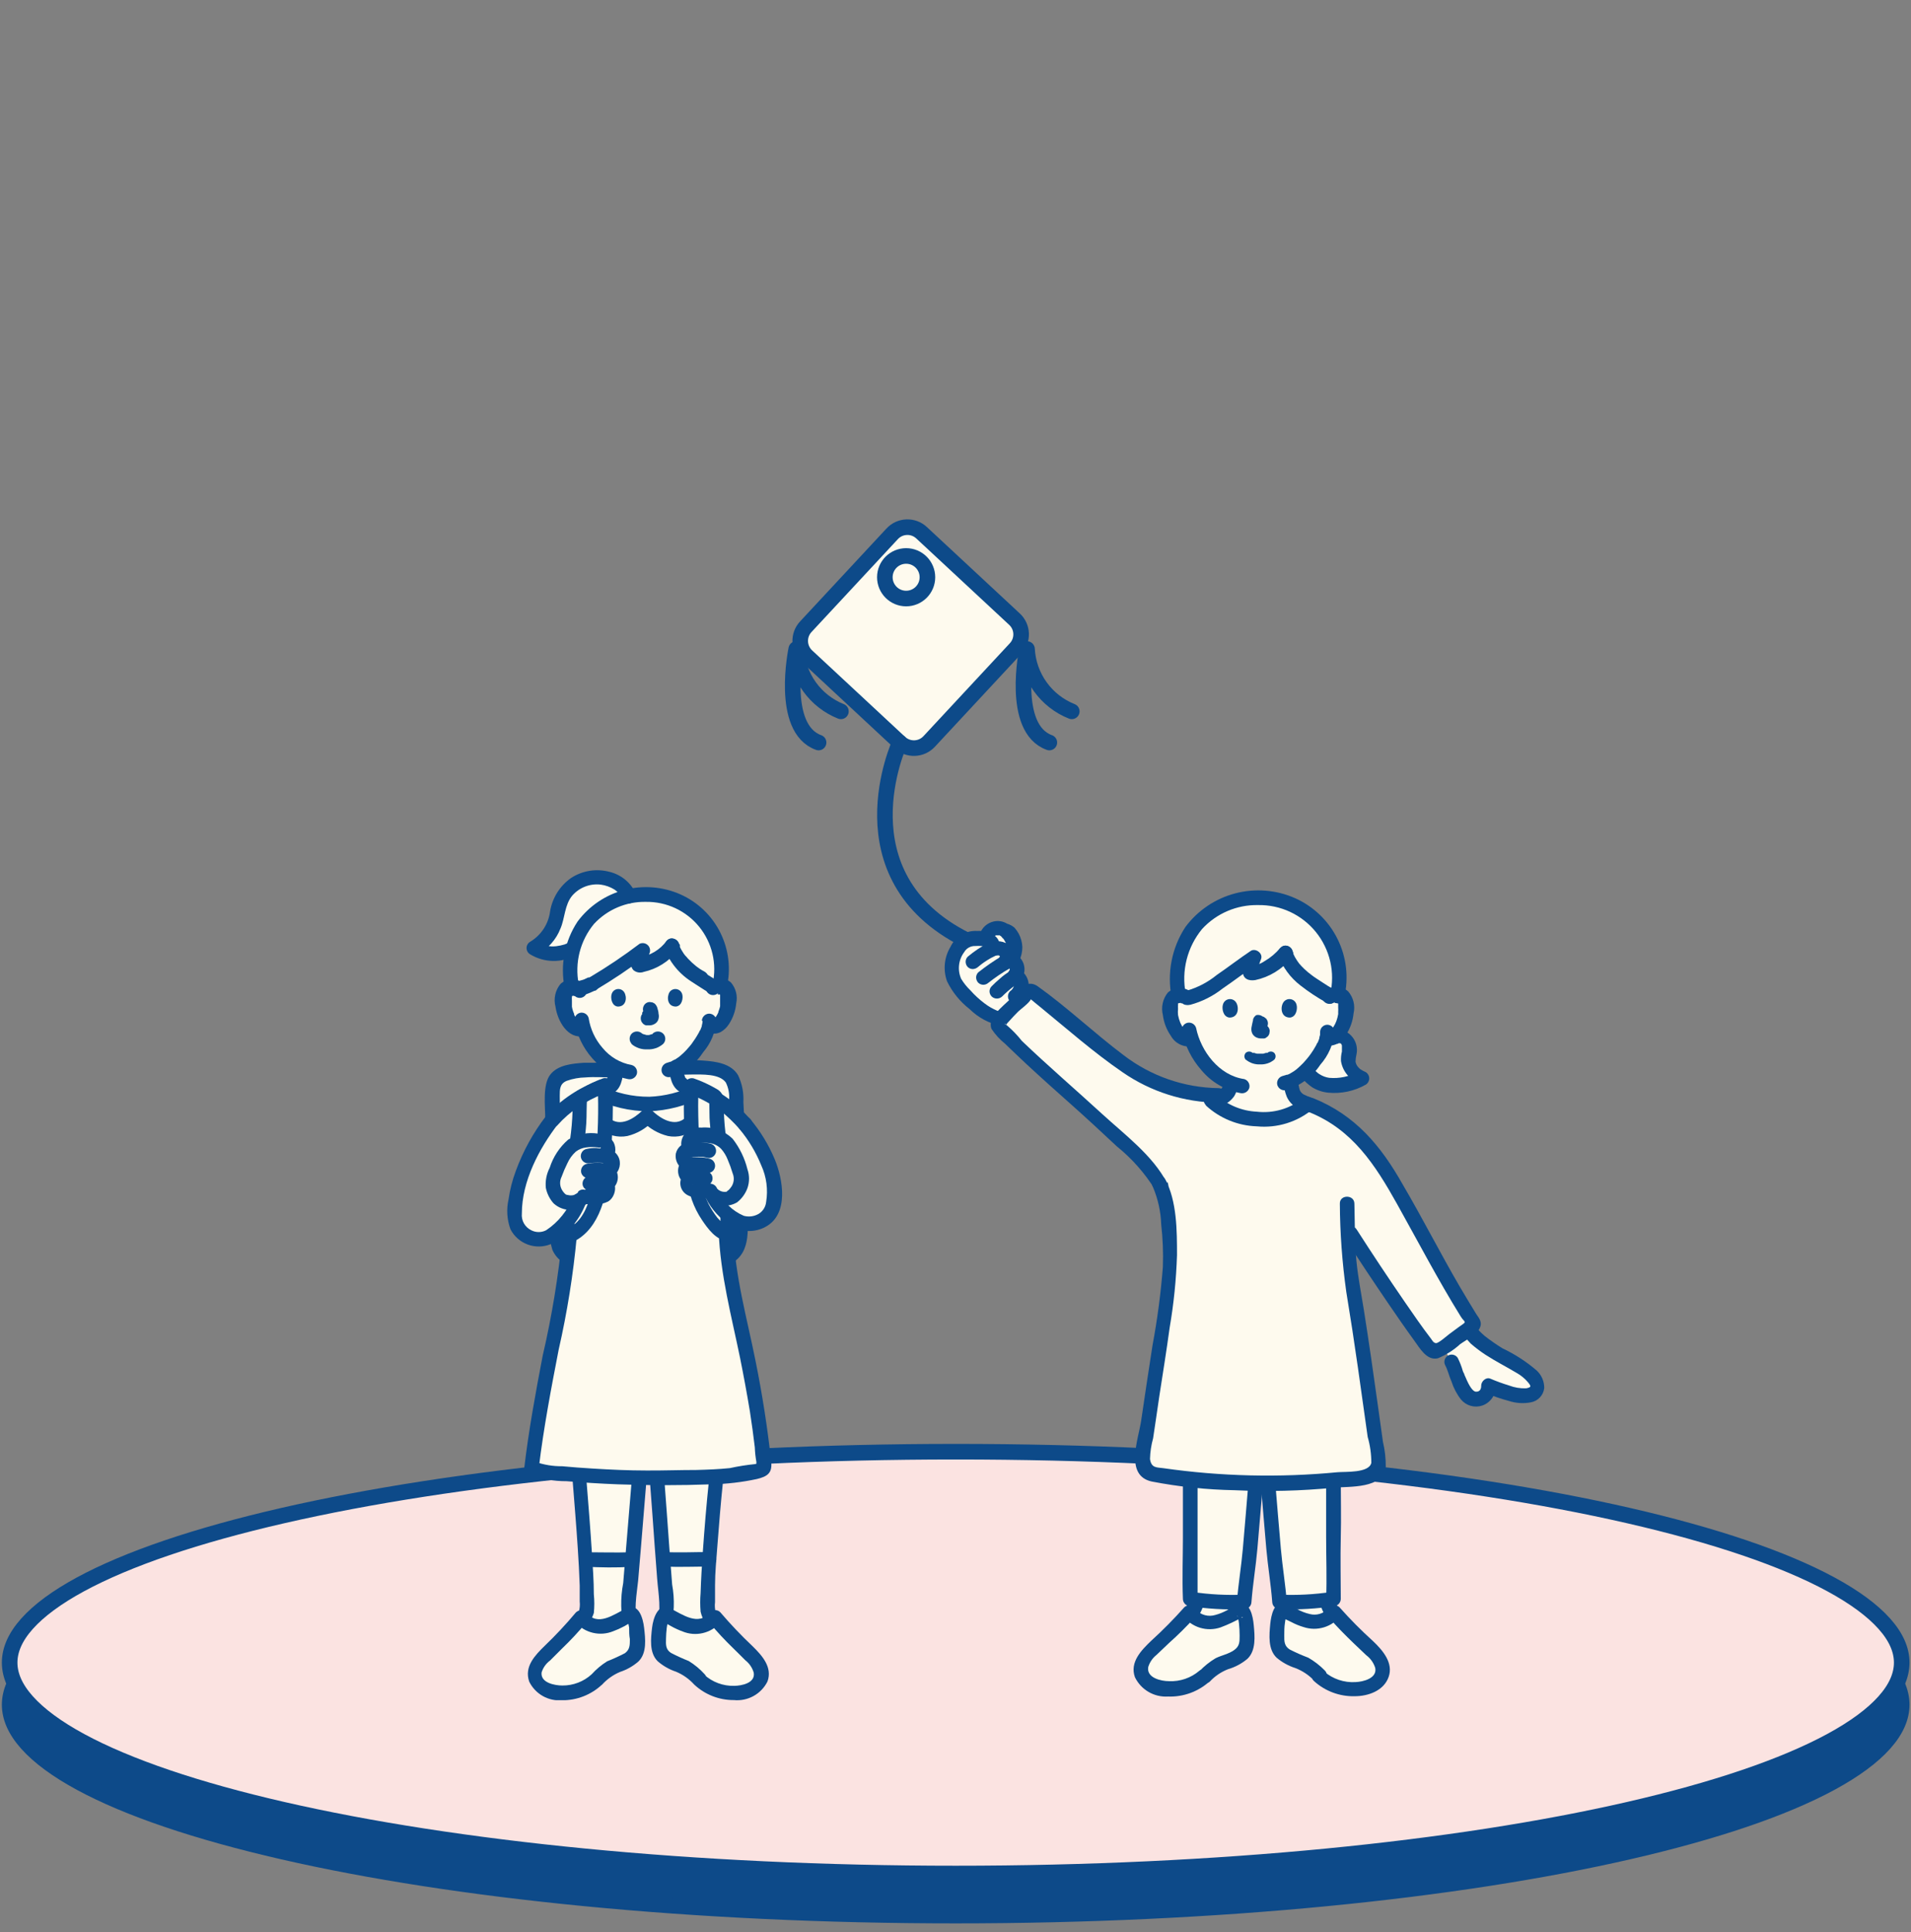 <svg width="184" height="186" viewBox="0 0 184 186" fill="none" xmlns="http://www.w3.org/2000/svg">
	<rect x="0" y="0" width="184" height="186" fill="#808080" stroke="none"/>
	<path d="M0.929 164.104C0.929 165.321 1.463 166.57 2.604 167.848C3.749 169.13 5.472 170.403 7.753 171.64C12.315 174.112 18.964 176.362 27.245 178.26C43.795 182.054 66.696 184.407 92.018 184.407C117.34 184.407 140.241 182.054 156.791 178.26C165.072 176.362 171.722 174.112 176.283 171.64C178.564 170.403 180.287 169.13 181.432 167.848C182.573 166.57 183.107 165.321 183.107 164.104C183.107 162.887 182.573 161.639 181.432 160.361C180.287 159.078 178.564 157.805 176.283 156.569C171.722 154.096 165.072 151.847 156.791 149.948C140.241 146.154 117.34 143.801 92.018 143.801C66.696 143.801 43.795 146.154 27.245 149.948C18.964 151.847 12.315 154.096 7.753 156.569C5.472 157.805 3.749 159.078 2.604 160.361C1.463 161.639 0.929 162.887 0.929 164.104Z" fill="#0D4A89" stroke="#0D4A89" stroke-width="1.5" />
	<path d="M0.929 160.053C0.929 161.27 1.463 162.519 2.604 163.797C3.749 165.079 5.472 166.353 7.753 167.589C12.315 170.061 18.964 172.311 27.245 174.209C43.795 178.003 66.696 180.357 92.018 180.357C117.34 180.357 140.241 178.003 156.791 174.209C165.072 172.311 171.722 170.061 176.283 167.589C178.564 166.353 180.287 165.079 181.432 163.797C182.573 162.519 183.107 161.27 183.107 160.053C183.107 158.837 182.573 157.588 181.432 156.31C180.287 155.027 178.564 153.754 176.283 152.518C171.722 150.046 165.072 147.796 156.791 145.897C140.241 142.103 117.34 139.75 92.018 139.75C66.696 139.75 43.795 142.103 27.245 145.897C18.964 147.796 12.315 150.046 7.753 152.518C5.472 153.754 3.749 155.027 2.604 156.31C1.463 157.588 0.929 158.837 0.929 160.053Z" fill="#FBE3E1" stroke="#0D4A89" stroke-width="1.5" />
	<g clip-path="url(#clip0_1256_75449)">
		<path d="M129.966 100.989C129.988 100.701 129.906 100.415 129.736 100.182C129.565 99.949 129.317 99.785 129.036 99.719L128.806 99.629C128.744 99.694 128.677 99.754 128.606 99.809C128.505 99.907 128.379 99.977 128.241 100.008C128.104 100.04 127.96 100.033 127.826 99.989H127.706C127.651 100.207 127.581 100.421 127.496 100.629C127.055 101.53 126.463 102.348 125.746 103.049C126.019 103.444 126.376 103.774 126.791 104.016C127.205 104.257 127.668 104.405 128.146 104.449C129.212 104.507 130.272 104.265 131.206 103.749C130.718 103.56 130.311 103.206 130.056 102.749C129.974 102.592 129.917 102.423 129.886 102.249C129.859 101.966 129.886 101.681 129.966 101.409C129.98 101.269 129.98 101.129 129.966 100.989Z" fill="#FEFAEE" />
		<path d="M144.547 133.878C144.127 133.738 143.717 133.588 143.317 133.418C143.328 133.741 143.215 134.056 143.001 134.298C142.787 134.54 142.489 134.69 142.167 134.718C141.914 134.682 141.673 134.586 141.464 134.438C141.255 134.29 141.085 134.095 140.967 133.868C140.657 133.228 140.547 132.868 140.407 132.638C140.267 132.408 139.967 131.348 139.757 131.068L138.967 129.718C139.847 129.138 140.557 128.608 141.387 127.988C141.638 128.353 141.93 128.689 142.257 128.988C143.349 129.837 144.517 130.584 145.747 131.218C146.691 131.607 147.47 132.315 147.947 133.218C147.991 133.317 148.014 133.425 148.014 133.533C148.014 133.642 147.991 133.749 147.947 133.848C147.845 134.009 147.694 134.132 147.517 134.198C146.884 134.408 146.2 134.408 145.567 134.198C145.197 134.078 144.867 133.988 144.547 133.878Z" fill="#FEFAEE" />
		<path d="M119.276 154.51V154.23C117.939 154.252 116.602 154.181 115.276 154.02C115.156 154.503 114.957 154.962 114.686 155.38C114.982 155.675 115.349 155.89 115.751 156.005C116.153 156.121 116.578 156.132 116.986 156.04C117.804 155.839 118.581 155.501 119.286 155.04L119.276 154.51Z" fill="#FEFAEE" />
		<path d="M123.717 154.5V154.23C125.054 154.246 126.39 154.175 127.717 154.02C127.83 154.498 128.022 154.955 128.287 155.37C127.995 155.668 127.631 155.886 127.23 156.004C126.829 156.121 126.404 156.133 125.997 156.04C125.179 155.841 124.401 155.503 123.697 155.04L123.717 154.5Z" fill="#FEFAEE" />
		<path d="M115.966 161.34C115.721 161.568 115.453 161.769 115.166 161.94C114.181 162.489 113.042 162.7 111.926 162.54C111.438 162.487 110.971 162.315 110.566 162.04C110.365 161.9 110.197 161.719 110.073 161.508C109.948 161.298 109.871 161.063 109.846 160.82C109.853 160.47 109.935 160.125 110.087 159.809C110.239 159.494 110.457 159.214 110.726 158.99C112.058 157.794 113.323 156.526 114.516 155.19C114.8 155.551 115.182 155.824 115.616 155.974C116.05 156.125 116.519 156.148 116.966 156.04C117.784 155.84 118.562 155.502 119.266 155.04C119.956 154.63 120.026 156.61 120.036 157.04C120.036 157.72 120.146 158.63 119.596 159.12C119.069 159.522 118.477 159.83 117.846 160.03C117.117 160.298 116.47 160.749 115.966 161.34Z" fill="#FEFAEE" />
		<path d="M126.966 161.34C127.21 161.568 127.478 161.769 127.766 161.94C128.751 162.489 129.889 162.7 131.006 162.54C131.493 162.487 131.96 162.315 132.366 162.04C132.566 161.899 132.734 161.718 132.86 161.507C132.986 161.297 133.066 161.063 133.096 160.82C133.084 160.47 132.999 160.126 132.845 159.81C132.692 159.495 132.474 159.215 132.206 158.99C130.873 157.794 129.608 156.526 128.416 155.19C128.134 155.552 127.754 155.824 127.321 155.975C126.888 156.126 126.421 156.148 125.976 156.04C125.157 155.842 124.379 155.503 123.676 155.04C122.976 154.63 122.906 156.61 122.896 157.04C122.896 157.72 122.786 158.62 123.336 159.12C123.862 159.522 124.454 159.83 125.086 160.03C125.814 160.298 126.462 160.749 126.966 161.34Z" fill="#FEFAEE" />
		<path d="M114.597 142.34C114.597 143.97 114.597 146.49 114.597 148.63C114.597 150.42 114.497 151.93 114.547 153.92C116.268 154.178 118.009 154.275 119.747 154.21C119.817 153.32 120.257 149.8 120.317 149.07C120.567 145.64 120.817 143.28 120.867 142.57" fill="#FEFAEE" />
		<path d="M128.386 142.34C128.386 143.97 128.386 146.49 128.386 148.63C128.386 150.42 128.476 151.93 128.386 153.92C126.665 154.173 124.925 154.27 123.186 154.21C123.126 153.32 122.676 149.8 122.616 149.07C122.366 145.64 122.116 143.27 122.066 142.57" fill="#FEFAEE" />
		<path d="M115.477 160.84C114.667 161.533 113.622 161.891 112.557 161.84C111.797 161.84 110.377 161.53 110.557 160.48C110.699 160.017 110.978 159.609 111.357 159.31L112.567 158.16C113.43 157.391 114.251 156.576 115.027 155.72L113.927 155.58C114.336 156.112 114.9 156.503 115.542 156.698C116.184 156.893 116.871 156.883 117.507 156.67C118.241 156.398 118.95 156.063 119.627 155.67C119.747 155.86 119.057 155.61 119.127 155.57C119.197 155.53 119.187 155.73 119.197 155.75C119.245 155.93 119.278 156.114 119.297 156.3C119.337 156.688 119.357 157.079 119.357 157.47C119.357 158.07 119.357 158.47 118.827 158.85C118.297 159.23 117.637 159.34 117.047 159.63C116.468 159.975 115.94 160.399 115.477 160.89C114.817 161.51 115.807 162.49 116.477 161.89C116.966 161.363 117.568 160.953 118.237 160.69C118.923 160.49 119.56 160.149 120.107 159.69C120.947 158.89 120.817 157.52 120.717 156.45C120.637 155.62 120.377 154.04 119.167 154.45C118.819 154.604 118.484 154.788 118.167 155C117.802 155.205 117.412 155.363 117.007 155.47C116.685 155.567 116.342 155.573 116.017 155.486C115.692 155.399 115.398 155.224 115.167 154.98C115.126 154.873 115.059 154.778 114.972 154.703C114.886 154.628 114.782 154.575 114.671 154.55C114.559 154.524 114.443 154.526 114.333 154.556C114.222 154.585 114.121 154.642 114.037 154.72C113.032 155.853 111.967 156.931 110.847 157.95C109.897 158.86 108.757 160.01 109.277 161.46C109.564 162.051 110.02 162.544 110.588 162.876C111.157 163.207 111.811 163.361 112.467 163.32C113.94 163.373 115.375 162.849 116.467 161.86C117.147 161.23 116.147 160.24 115.477 160.84Z" fill="#0D4A89" />
		<path d="M113.897 142.341C113.897 144.231 113.897 146.131 113.897 148.021C113.897 149.911 113.817 151.951 113.897 153.921C113.899 154.075 113.951 154.224 114.045 154.346C114.138 154.469 114.269 154.558 114.417 154.601C116.196 154.879 117.998 154.983 119.797 154.911C119.982 154.908 120.158 154.833 120.289 154.703C120.42 154.572 120.494 154.395 120.497 154.211C120.627 152.501 120.917 150.801 121.067 149.091C121.247 146.921 121.447 144.751 121.617 142.571C121.687 141.681 120.287 141.681 120.217 142.571C120.047 144.751 119.847 146.921 119.667 149.091C119.517 150.801 119.227 152.501 119.097 154.211L119.797 153.511C118.126 153.584 116.451 153.497 114.797 153.251L115.307 153.921C115.307 151.921 115.307 149.991 115.307 148.021C115.307 146.051 115.307 144.231 115.307 142.341C115.307 142.155 115.233 141.977 115.102 141.846C114.971 141.714 114.793 141.641 114.607 141.641C114.421 141.641 114.243 141.714 114.112 141.846C113.981 141.977 113.907 142.155 113.907 142.341H113.897Z" fill="#0D4A89" />
		<path d="M114.577 153.889C114.524 154.1 114.457 154.307 114.377 154.509L114.447 154.339C114.345 154.575 114.225 154.802 114.087 155.019C114.039 155.099 114.008 155.189 113.996 155.282C113.984 155.375 113.991 155.469 114.017 155.559C114.066 155.735 114.181 155.885 114.337 155.979C114.502 156.071 114.695 156.096 114.877 156.049C115.048 155.99 115.195 155.878 115.297 155.729C115.594 155.276 115.82 154.78 115.967 154.259C115.993 154.169 116.001 154.075 115.989 153.982C115.977 153.889 115.946 153.799 115.897 153.719C115.808 153.563 115.66 153.448 115.487 153.399C115.305 153.351 115.111 153.376 114.947 153.469C114.788 153.562 114.67 153.712 114.617 153.889H114.577Z" fill="#0D4A89" />
		<path d="M127.066 154.258C127.205 154.774 127.421 155.266 127.706 155.718C127.803 155.872 127.952 155.986 128.126 156.038C128.309 156.08 128.501 156.056 128.666 155.968C128.823 155.874 128.938 155.724 128.986 155.548C129.046 155.375 129.039 155.186 128.966 155.018C128.829 154.801 128.709 154.574 128.606 154.338L128.676 154.508C128.596 154.298 128.526 154.098 128.466 153.888C128.418 153.712 128.303 153.562 128.146 153.468C128.066 153.42 127.977 153.389 127.884 153.377C127.791 153.365 127.696 153.372 127.606 153.398C127.43 153.447 127.28 153.561 127.186 153.718C127.094 153.882 127.069 154.076 127.116 154.258H127.066Z" fill="#0D4A89" />
		<path d="M126.516 161.83C127.584 162.8 128.983 163.323 130.426 163.29C131.736 163.29 133.236 162.77 133.706 161.43C134.176 160.09 133.146 158.88 132.206 157.99C131.067 156.96 129.985 155.869 128.966 154.72C128.888 154.647 128.796 154.591 128.694 154.559C128.593 154.526 128.485 154.516 128.379 154.531C128.274 154.545 128.173 154.583 128.084 154.642C127.995 154.701 127.92 154.779 127.866 154.87C127.646 155.104 127.368 155.275 127.06 155.365C126.753 155.455 126.426 155.46 126.116 155.38C125.677 155.278 125.256 155.113 124.866 154.89C124.547 154.681 124.213 154.497 123.866 154.34C122.656 153.97 122.386 155.55 122.306 156.34C122.206 157.41 122.076 158.77 122.916 159.58C123.448 160.029 124.063 160.369 124.726 160.58C125.415 160.848 126.037 161.264 126.546 161.8C127.206 162.41 128.196 161.43 127.546 160.8C127.077 160.323 126.546 159.913 125.966 159.58C125.362 159.351 124.772 159.091 124.196 158.8C123.656 158.47 123.646 158.02 123.656 157.42C123.656 157.03 123.656 156.64 123.716 156.25C123.735 156.082 123.765 155.915 123.806 155.75C123.829 155.685 123.849 155.618 123.866 155.55C123.866 155.55 123.376 155.71 123.386 155.62C123.386 155.71 124.246 156.11 124.336 156.15C124.708 156.35 125.1 156.51 125.506 156.63C126.143 156.844 126.831 156.853 127.474 156.658C128.118 156.463 128.684 156.072 129.096 155.54L127.966 155.72C128.706 156.59 129.516 157.4 130.336 158.19L131.546 159.34C131.959 159.648 132.263 160.079 132.416 160.57C132.606 161.57 131.256 161.9 130.516 161.93C129.424 161.996 128.349 161.638 127.516 160.93C126.836 160.24 125.846 161.23 126.516 161.83Z" fill="#0D4A89" />
		<path d="M127.686 142.341C127.686 144.231 127.686 146.131 127.686 148.021C127.686 149.911 127.766 151.951 127.686 153.921L128.196 153.251C126.541 153.497 124.867 153.584 123.196 153.511L123.896 154.211C123.766 152.501 123.476 150.801 123.326 149.091C123.146 146.921 122.946 144.751 122.776 142.571C122.706 141.681 121.306 141.671 121.376 142.571C121.546 144.751 121.746 146.921 121.926 149.091C122.076 150.801 122.366 152.501 122.496 154.211C122.501 154.395 122.576 154.57 122.706 154.7C122.836 154.83 123.012 154.906 123.196 154.911C124.995 154.978 126.796 154.874 128.576 154.601C128.724 154.558 128.854 154.469 128.948 154.346C129.041 154.224 129.093 154.075 129.096 153.921C129.096 151.921 129.046 149.991 129.096 148.021C129.146 146.051 129.096 144.231 129.096 142.341C129.096 142.155 129.022 141.977 128.891 141.846C128.759 141.714 128.581 141.641 128.396 141.641C128.21 141.641 128.032 141.714 127.901 141.846C127.769 141.977 127.696 142.155 127.696 142.341H127.686Z" fill="#0D4A89" />
		<path d="M140.766 128.349C141.027 128.701 141.311 129.035 141.616 129.349C142.059 129.733 142.526 130.087 143.016 130.409C144.016 131.059 145.016 131.559 146.016 132.159C146.434 132.391 146.806 132.696 147.116 133.059C147.166 133.119 147.376 133.359 147.346 133.469C147.316 133.579 147.056 133.629 146.936 133.649C146.38 133.67 145.826 133.578 145.306 133.379C144.692 133.191 144.087 132.971 143.496 132.719C143.076 132.539 142.606 132.989 142.616 133.399C142.626 133.809 142.396 134.009 142.076 133.969C141.756 133.929 141.406 133.249 141.256 132.919C141.106 132.589 141.106 132.559 141.016 132.379C141.016 132.379 140.926 132.169 141.016 132.319C140.966 132.229 140.896 132.119 140.856 132.009C140.731 131.564 140.564 131.132 140.356 130.719C140.258 130.569 140.106 130.463 139.932 130.421C139.758 130.38 139.575 130.407 139.42 130.496C139.265 130.586 139.15 130.732 139.099 130.903C139.048 131.075 139.065 131.26 139.146 131.419C139.386 131.839 139.526 132.489 139.756 132.989C139.954 133.615 140.262 134.201 140.666 134.719C140.908 135.014 141.233 135.228 141.599 135.333C141.965 135.438 142.355 135.43 142.716 135.309C143.1 135.177 143.432 134.927 143.665 134.594C143.899 134.262 144.021 133.865 144.016 133.459L143.126 134.129C143.822 134.422 144.537 134.665 145.266 134.859C145.953 135.085 146.686 135.134 147.396 134.999C147.73 134.939 148.035 134.774 148.267 134.527C148.5 134.28 148.646 133.966 148.686 133.629C148.689 133.313 148.627 133 148.503 132.709C148.379 132.418 148.196 132.156 147.966 131.939C146.967 131.081 145.857 130.361 144.666 129.799C144.078 129.437 143.511 129.043 142.966 128.619C142.527 128.244 142.132 127.822 141.786 127.359C141.196 126.679 140.206 127.669 140.786 128.359L140.766 128.349Z" fill="#0D4A89" />
		<path d="M92.906 95.719C92.187 95.127 91.722 94.283 91.606 93.359C91.612 92.587 91.841 91.834 92.266 91.189C92.437 90.89 92.695 90.649 93.005 90.499C93.388 90.304 93.823 90.238 94.246 90.309H94.596C94.68 90.324 94.763 90.344 94.846 90.369C95.085 89.819 95.305 89.369 95.956 89.289C96.204 89.293 96.445 89.373 96.645 89.519C97.025 89.829 97.293 90.255 97.409 90.732C97.524 91.208 97.481 91.709 97.285 92.159L97.195 92.349C97.356 92.368 97.507 92.435 97.63 92.54C97.752 92.645 97.841 92.784 97.885 92.939C97.945 93.085 97.966 93.244 97.944 93.4C97.923 93.556 97.862 93.704 97.766 93.829C97.948 93.895 98.106 94.016 98.217 94.176C98.328 94.335 98.387 94.525 98.385 94.719C98.39 94.977 98.32 95.23 98.186 95.449L98.546 95.849C97.936 96.449 97.016 97.319 96.415 98.049H96.356C95.084 97.689 93.952 96.954 93.106 95.939L92.906 95.719Z" fill="#FEFAEE" />
		<path d="M97.356 97.85C97.052 97.637 96.714 97.478 96.356 97.38C96.546 97.38 96.266 97.38 96.236 97.38L96.016 97.3C95.584 97.119 95.178 96.884 94.806 96.6C94.304 96.224 93.842 95.799 93.426 95.33C93.086 95.003 92.791 94.633 92.546 94.23C92.362 93.814 92.292 93.357 92.343 92.905C92.394 92.454 92.564 92.024 92.836 91.66C92.942 91.474 93.097 91.321 93.284 91.216C93.471 91.112 93.682 91.062 93.896 91.07C94.099 91.055 94.303 91.055 94.506 91.07C94.595 91.098 94.685 91.121 94.776 91.14C94.824 91.158 94.865 91.189 94.896 91.23C94.896 91.02 94.896 90.98 94.816 91.1C94.759 91.219 94.737 91.353 94.751 91.485C94.766 91.617 94.817 91.742 94.9 91.846C94.982 91.95 95.092 92.029 95.217 92.074C95.341 92.118 95.476 92.127 95.606 92.1C95.773 92.013 95.958 91.969 96.146 91.97C96.236 91.97 96.256 92.08 96.326 92.1C96.396 92.12 96.256 92.1 96.326 92.03C96.194 92.162 96.119 92.342 96.119 92.53C96.119 92.717 96.194 92.897 96.326 93.03C96.459 93.162 96.639 93.237 96.826 93.237C97.014 93.237 97.194 93.162 97.326 93.03C97.276 93.03 97.106 93.08 97.096 93.09C97.086 93.1 97.096 93.09 97.156 93.14L97.216 93.29C97.216 93.38 97.216 93.48 97.216 93.39C97.135 93.479 97.078 93.587 97.049 93.704C97.02 93.82 97.021 93.943 97.052 94.059C97.083 94.176 97.143 94.282 97.225 94.37C97.308 94.457 97.412 94.522 97.526 94.56C97.626 94.56 97.646 94.82 97.646 94.83C97.624 94.949 97.579 95.063 97.511 95.165C97.445 95.266 97.358 95.353 97.256 95.42C97.124 95.553 97.05 95.732 97.05 95.92C97.05 96.107 97.124 96.287 97.256 96.42C97.39 96.549 97.57 96.622 97.756 96.622C97.943 96.622 98.122 96.549 98.256 96.42C98.526 96.235 98.743 95.981 98.882 95.685C99.022 95.389 99.08 95.061 99.05 94.734C99.021 94.408 98.905 94.096 98.714 93.83C98.523 93.564 98.265 93.353 97.966 93.22L98.266 94.39C98.52 94.076 98.654 93.682 98.643 93.278C98.632 92.875 98.477 92.489 98.206 92.19C98.096 92.058 97.96 91.95 97.807 91.871C97.654 91.793 97.487 91.745 97.316 91.732C97.144 91.719 96.972 91.741 96.809 91.795C96.646 91.85 96.495 91.936 96.366 92.05L97.366 93.05C97.494 92.913 97.592 92.752 97.656 92.576C97.719 92.4 97.747 92.213 97.737 92.026C97.726 91.84 97.678 91.657 97.596 91.489C97.513 91.321 97.398 91.172 97.256 91.05C96.983 90.819 96.65 90.671 96.295 90.624C95.941 90.576 95.581 90.63 95.256 90.78L96.046 91.78C96.142 91.642 96.209 91.486 96.243 91.321C96.277 91.157 96.277 90.987 96.243 90.823C96.21 90.658 96.143 90.502 96.047 90.364C95.951 90.226 95.829 90.109 95.686 90.02C95.205 89.728 94.648 89.589 94.086 89.62C93.554 89.589 93.025 89.718 92.567 89.991C92.109 90.264 91.743 90.667 91.516 91.15C91.218 91.644 91.033 92.198 90.976 92.772C90.919 93.347 90.991 93.927 91.186 94.47C91.699 95.518 92.444 96.434 93.366 97.15C94.192 97.962 95.233 98.521 96.366 98.76L95.966 98.72L96.606 99.1C96.767 99.194 96.958 99.22 97.138 99.174C97.318 99.127 97.472 99.01 97.566 98.85C97.66 98.689 97.687 98.498 97.64 98.318C97.593 98.138 97.477 97.984 97.316 97.89L97.356 97.85Z" fill="#0D4A89" />
		<path d="M95.696 90.28L95.766 90.17L95.706 90.24V90.19L95.776 90.11C95.82 90.093 95.86 90.07 95.896 90.04C95.746 90.09 96.006 89.98 95.896 90.04H96.016C95.886 90.04 96.156 90.04 96.016 90.04H96.126H96.236C96.106 89.97 96.366 90.09 96.236 90.04C96.366 90.11 96.346 90.11 96.346 90.1C96.176 89.95 96.346 90.09 96.346 90.1C96.516 90.25 96.486 90.26 96.556 90.34C96.626 90.42 96.556 90.34 96.556 90.29C96.575 90.316 96.592 90.342 96.606 90.37C96.635 90.405 96.662 90.442 96.686 90.48C96.739 90.564 96.786 90.651 96.826 90.74C96.826 90.62 96.896 90.9 96.826 90.74C96.826 90.86 96.826 90.82 96.826 90.86C96.854 90.949 96.878 91.039 96.896 91.13C96.896 91.18 96.896 91.13 96.896 91.04C96.9 91.067 96.9 91.094 96.896 91.12C96.901 91.164 96.901 91.207 96.896 91.25V91.37C96.896 91.37 96.896 91.58 96.896 91.44C96.896 91.3 96.896 91.44 96.896 91.52V91.64C96.892 91.68 96.892 91.721 96.896 91.76C96.796 92 96.896 91.76 96.896 91.76C96.804 91.925 96.779 92.118 96.826 92.3C96.875 92.476 96.99 92.627 97.146 92.72C97.228 92.772 97.319 92.807 97.414 92.822C97.509 92.838 97.606 92.834 97.7 92.81C97.794 92.787 97.881 92.745 97.958 92.686C98.035 92.628 98.099 92.554 98.146 92.47C98.337 92.063 98.436 91.62 98.436 91.17C98.418 90.72 98.298 90.279 98.086 89.88C97.97 89.673 97.833 89.479 97.676 89.3C97.469 89.126 97.227 88.996 96.966 88.92C96.768 88.798 96.547 88.717 96.317 88.683C96.086 88.648 95.852 88.661 95.626 88.72C95.387 88.781 95.163 88.889 94.967 89.038C94.771 89.188 94.607 89.376 94.486 89.59C94.434 89.672 94.4 89.763 94.384 89.858C94.369 89.953 94.373 90.051 94.396 90.144C94.42 90.238 94.462 90.326 94.52 90.402C94.579 90.479 94.652 90.543 94.736 90.59C94.818 90.641 94.909 90.674 95.004 90.689C95.099 90.704 95.196 90.699 95.289 90.676C95.382 90.653 95.47 90.611 95.546 90.553C95.623 90.496 95.688 90.423 95.736 90.34L95.696 90.28Z" fill="#0D4A89" />
		<path d="M97.275 93.481C96.915 93.686 96.58 93.93 96.275 94.211C96.005 94.441 95.735 94.681 95.485 94.941C95.42 95.005 95.367 95.081 95.331 95.165C95.295 95.249 95.276 95.34 95.275 95.431C95.279 95.618 95.354 95.797 95.485 95.931C95.621 96.058 95.8 96.129 95.985 96.129C96.171 96.129 96.35 96.058 96.485 95.931C96.846 95.572 97.23 95.238 97.635 94.931L97.495 95.041C97.643 94.922 97.8 94.815 97.965 94.721C98.124 94.628 98.242 94.478 98.295 94.301C98.34 94.118 98.311 93.924 98.215 93.761C98.12 93.605 97.968 93.492 97.791 93.445C97.614 93.399 97.425 93.422 97.265 93.511L97.275 93.481Z" fill="#0D4A89" />
		<path d="M96.526 92.001C95.71 92.483 94.928 93.021 94.186 93.611C94.058 93.742 93.986 93.918 93.986 94.101C93.989 94.286 94.06 94.465 94.186 94.601C94.321 94.73 94.5 94.801 94.686 94.801C94.869 94.797 95.043 94.726 95.176 94.601L95.246 94.551L95.106 94.661C95.779 94.124 96.491 93.639 97.236 93.211C97.32 93.163 97.394 93.099 97.452 93.023C97.511 92.946 97.553 92.858 97.576 92.764C97.6 92.671 97.604 92.574 97.588 92.478C97.573 92.383 97.538 92.292 97.486 92.211C97.438 92.128 97.373 92.055 97.297 91.998C97.22 91.94 97.132 91.898 97.039 91.875C96.946 91.852 96.849 91.847 96.754 91.862C96.659 91.877 96.568 91.91 96.486 91.961L96.526 92.001Z" fill="#0D4A89" />
		<path d="M95.067 90.839C94.761 90.993 94.464 91.164 94.177 91.349C93.83 91.581 93.496 91.831 93.177 92.099C93.112 92.163 93.061 92.24 93.027 92.324C92.993 92.408 92.975 92.498 92.977 92.589C92.976 92.775 93.048 92.955 93.177 93.089C93.243 93.154 93.321 93.205 93.407 93.239C93.492 93.273 93.584 93.29 93.677 93.289C93.858 93.278 94.03 93.208 94.167 93.089L94.547 92.779L94.407 92.889C94.825 92.566 95.274 92.285 95.747 92.049C95.903 91.953 96.02 91.804 96.077 91.629C96.121 91.446 96.092 91.252 95.997 91.089C95.901 90.933 95.749 90.82 95.572 90.773C95.395 90.727 95.207 90.75 95.047 90.839H95.067Z" fill="#0D4A89" />
		<path d="M100.696 103.299C101.696 104.209 102.696 105.109 103.626 105.929C105.556 107.629 107.996 109.929 109.186 111.039C110.196 111.964 111.062 113.036 111.756 114.219C112.445 116.509 112.742 118.899 112.636 121.289C112.561 123.263 112.357 125.231 112.026 127.179C111.426 131.359 111.126 132.959 110.626 136.459C110.396 138.079 110.166 139.539 109.996 140.679C109.975 140.825 109.983 140.974 110.021 141.116C110.059 141.259 110.125 141.393 110.215 141.509C110.306 141.626 110.419 141.723 110.548 141.795C110.677 141.867 110.819 141.913 110.966 141.929C114.526 142.49 118.122 142.794 121.726 142.839C125.111 142.817 128.491 142.58 131.846 142.129C131.99 142.109 132.129 142.061 132.254 141.987C132.379 141.914 132.489 141.816 132.576 141.7C132.664 141.583 132.727 141.451 132.763 141.31C132.799 141.169 132.807 141.022 132.786 140.879C132.336 137.659 131.196 129.129 130.176 123.169C129.93 121.6 129.803 120.016 129.796 118.429L130.076 118.729C131.366 120.729 135.846 127.549 137.676 129.809C137.733 129.895 137.809 129.968 137.897 130.023C137.984 130.078 138.083 130.114 138.186 130.129C138.365 130.108 138.533 130.031 138.666 129.909C139.846 129.149 140.666 128.489 141.836 127.649C141.881 127.61 141.91 127.556 141.919 127.498C141.929 127.439 141.917 127.379 141.886 127.329C139.066 122.999 136.116 117.159 133.966 113.569C133.135 112.08 132.128 110.696 130.966 109.449C130.276 108.749 129.512 108.129 128.686 107.599C127.823 107.073 126.912 106.631 125.966 106.279C124.707 107.347 123.084 107.888 121.436 107.789C119.654 107.797 117.934 107.137 116.616 105.939L116.176 105.459C115.546 105.459 114.996 105.339 114.386 105.249C113.51 105.131 112.655 104.892 111.846 104.539C110.283 103.878 108.812 103.021 107.466 101.989C103.826 99.129 100.986 96.808 99.326 95.448C99.281 95.406 99.222 95.383 99.161 95.383C99.099 95.383 99.04 95.406 98.996 95.448C97.948 96.433 96.966 97.486 96.056 98.599C96.027 98.634 96.012 98.678 96.012 98.724C96.012 98.769 96.027 98.813 96.056 98.849C97.176 100.049 98.966 101.719 100.696 103.299Z" fill="#FEFAEE" />
		<path d="M125.967 106.349L125.247 106.009C124.991 105.861 124.775 105.653 124.618 105.401C124.461 105.15 124.368 104.865 124.347 104.569L124.277 104.119C125.693 103.33 126.826 102.116 127.517 100.649C127.602 100.438 127.672 100.221 127.727 99.999H127.847C127.981 100.044 128.125 100.05 128.262 100.019C128.4 99.987 128.526 99.918 128.627 99.819C128.914 99.58 129.143 99.279 129.297 98.939C129.634 98.272 129.779 97.524 129.717 96.779C129.706 96.592 129.659 96.409 129.577 96.239C129.502 96.118 129.401 96.014 129.282 95.934C129.163 95.855 129.028 95.802 128.887 95.779C128.741 95.756 128.592 95.766 128.45 95.807C128.309 95.849 128.178 95.921 128.067 96.019C127.685 94.415 126.763 92.992 125.456 91.987C124.148 90.982 122.536 90.457 120.887 90.499C119.292 90.413 117.723 90.935 116.497 91.959C115.27 92.984 114.477 94.434 114.277 96.019C114.167 95.921 114.036 95.849 113.894 95.807C113.752 95.766 113.603 95.756 113.457 95.779C113.316 95.802 113.181 95.855 113.062 95.934C112.943 96.014 112.843 96.118 112.767 96.239C112.686 96.409 112.638 96.592 112.627 96.779C112.565 97.524 112.711 98.272 113.047 98.939C113.201 99.277 113.427 99.577 113.707 99.819C113.822 99.935 113.963 100.021 114.118 100.07C114.273 100.118 114.437 100.129 114.597 100.099L114.767 100.049C115.083 100.96 115.576 101.8 116.217 102.519C116.853 103.256 117.646 103.84 118.537 104.229C118.537 104.309 118.537 104.409 118.487 104.519C118.458 104.781 118.359 105.031 118.201 105.242C118.042 105.453 117.831 105.618 117.587 105.719L116.997 105.999C116.997 105.999 117.057 109.719 121.427 109.719C125.797 109.719 125.967 106.349 125.967 106.349Z" fill="#FEFAEE" />
		<path d="M112.356 113.861C110.996 111.241 108.296 109.231 106.156 107.271C103.576 104.901 100.926 102.631 98.396 100.211C97.968 99.67 97.489 99.171 96.966 98.721C96.486 98.431 96.966 98.541 96.826 98.721C96.93 98.556 97.055 98.405 97.196 98.271C97.446 97.981 97.716 97.711 97.986 97.431C98.256 97.151 99.096 96.581 99.286 96.151C99.476 95.721 99.226 96.271 99.026 96.011C99.106 96.111 99.266 96.191 99.356 96.281C99.446 96.371 99.846 96.681 100.086 96.881C102.706 99.021 105.296 101.311 108.086 103.221C110.803 105.101 114.022 106.122 117.326 106.151C117.512 106.151 117.69 106.077 117.821 105.946C117.952 105.815 118.026 105.636 118.026 105.451C118.026 105.265 117.952 105.087 117.821 104.956C117.69 104.825 117.512 104.751 117.326 104.751C114.013 104.708 110.802 103.592 108.176 101.571C105.366 99.461 102.796 97.001 99.936 94.961C98.816 94.161 98.066 95.381 97.306 96.141C96.546 96.901 95.006 98.021 95.476 99.061C95.834 99.599 96.272 100.078 96.776 100.481C97.456 101.141 98.136 101.781 98.826 102.431C100.216 103.721 101.636 104.991 103.056 106.251C104.476 107.511 106.056 108.971 107.526 110.351C108.978 111.521 110.222 112.927 111.206 114.511C111.616 115.311 112.826 114.601 112.406 113.801L112.356 113.861Z" fill="#0D4A89" />
		<path d="M128.846 100.429H128.996C128.906 100.429 128.996 100.429 129.046 100.429C128.986 100.369 129.096 100.429 129.046 100.429L129.146 100.519C129.146 100.399 129.206 100.579 129.146 100.519L129.206 100.629C129.206 100.519 129.206 100.739 129.206 100.779C129.206 100.819 129.206 100.779 129.206 100.829C129.206 100.879 129.206 100.929 129.206 100.979C129.206 101.029 129.206 101.179 129.206 101.229C129.131 101.53 129.1 101.84 129.116 102.149C129.191 102.613 129.384 103.05 129.677 103.418C129.969 103.785 130.351 104.072 130.786 104.249V103.159C129.935 103.638 128.959 103.847 127.986 103.759C127.659 103.713 127.345 103.597 127.066 103.419L126.926 103.329L126.716 103.149C126.556 102.999 126.416 102.839 126.266 102.679C126.132 102.55 125.953 102.477 125.766 102.477C125.58 102.477 125.401 102.55 125.266 102.679C125.137 102.813 125.064 102.993 125.064 103.179C125.064 103.366 125.137 103.545 125.266 103.679C125.581 104.062 125.948 104.399 126.356 104.679C126.826 104.961 127.352 105.136 127.896 105.189C129.147 105.308 130.404 105.039 131.496 104.419C131.6 104.356 131.685 104.267 131.744 104.161C131.804 104.055 131.835 103.936 131.835 103.814C131.835 103.693 131.804 103.574 131.744 103.468C131.685 103.362 131.6 103.273 131.496 103.209C131.305 103.125 131.121 103.025 130.946 102.909C131.056 102.989 130.896 102.859 130.866 102.829L130.756 102.709C130.686 102.629 130.806 102.789 130.756 102.709C130.627 102.563 130.544 102.382 130.516 102.189C130.526 101.943 130.559 101.699 130.616 101.459C130.712 100.964 130.617 100.45 130.35 100.022C130.083 99.593 129.664 99.281 129.176 99.149C129.088 99.124 128.995 99.117 128.904 99.128C128.812 99.139 128.724 99.168 128.643 99.213C128.481 99.304 128.362 99.455 128.311 99.634C128.261 99.813 128.284 100.005 128.375 100.167C128.466 100.329 128.617 100.449 128.796 100.499L128.846 100.429Z" fill="#0D4A89" />
		<path d="M115.616 95.6C117.385 94.544 119.098 93.395 120.746 92.16C120.546 92.66 120.136 93.74 120.406 93.7C121.734 93.491 122.933 92.783 123.756 91.72C124.206 92.884 125.001 93.882 126.036 94.58C126.106 94.63 126.186 94.67 126.256 94.73C126.706 95.1 126.926 95.29 127.316 95.6C127.54 95.801 127.792 95.966 128.066 96.09C128.276 96.09 128.486 95.94 128.726 95.93C128.92 95.21 129.001 94.464 128.966 93.72C128.945 92.56 128.644 91.422 128.089 90.403C127.533 89.385 126.74 88.516 125.776 87.87C124.429 86.927 122.82 86.43 121.176 86.45C119.479 86.441 117.821 86.954 116.426 87.92C115.526 88.603 114.79 89.478 114.271 90.481C113.753 91.484 113.464 92.591 113.426 93.72C113.388 94.48 113.441 95.242 113.586 95.99C113.824 95.979 114.058 96.053 114.246 96.2L114.856 95.99C115.171 95.896 115.471 95.758 115.746 95.58" fill="#FEFAEE" />
		<path d="M129.426 96.039C129.877 94.14 129.65 92.144 128.784 90.394C127.919 88.645 126.469 87.253 124.686 86.459C122.873 85.659 120.841 85.499 118.925 86.004C117.008 86.509 115.32 87.65 114.136 89.239C112.82 91.245 112.346 93.687 112.816 96.039C112.966 96.919 114.316 96.549 114.166 95.659C113.953 94.569 113.984 93.444 114.257 92.367C114.53 91.29 115.039 90.286 115.746 89.429C116.43 88.686 117.264 88.096 118.194 87.7C119.123 87.303 120.126 87.109 121.136 87.129C122.201 87.111 123.256 87.335 124.221 87.785C125.186 88.236 126.035 88.901 126.704 89.729C127.373 90.557 127.845 91.528 128.083 92.566C128.32 93.604 128.318 94.682 128.076 95.719C127.886 96.589 129.236 96.969 129.426 96.089V96.039Z" fill="#0D4A89" />
		<path d="M123.256 91.268C122.833 91.772 122.325 92.198 121.756 92.528C121.347 92.806 120.87 92.968 120.376 92.998L120.726 93.088C121.136 93.388 120.956 93.758 121.066 93.368C121.066 93.258 121.126 93.158 121.156 93.048C121.186 92.938 121.326 92.578 121.416 92.338C121.646 91.768 120.876 91.228 120.416 91.548C119.306 92.288 118.256 93.108 117.156 93.858C116.297 94.559 115.303 95.077 114.236 95.378C113.346 95.528 113.726 96.878 114.606 96.728C115.742 96.422 116.803 95.888 117.726 95.158C118.876 94.378 119.966 93.528 121.116 92.758L120.116 91.968C119.882 92.46 119.73 92.987 119.666 93.528C119.666 94.258 120.256 94.448 120.866 94.348C122.214 94.062 123.424 93.324 124.296 92.258C124.896 91.578 123.906 90.588 123.296 91.258L123.256 91.268Z" fill="#0D4A89" />
		<path d="M123.076 91.95C123.498 93.107 124.24 94.12 125.216 94.87C125.993 95.476 126.815 96.021 127.676 96.5C127.757 96.553 127.848 96.589 127.944 96.606C128.039 96.622 128.137 96.618 128.231 96.595C128.325 96.571 128.413 96.528 128.49 96.469C128.566 96.41 128.63 96.335 128.676 96.25C128.728 96.169 128.763 96.078 128.778 95.982C128.794 95.887 128.79 95.79 128.766 95.696C128.743 95.603 128.701 95.515 128.642 95.438C128.584 95.361 128.51 95.297 128.426 95.25C128.066 95.05 127.706 94.82 127.356 94.59C127.006 94.36 126.566 94.09 126.266 93.85C125.82 93.522 125.414 93.142 125.056 92.72C125.136 92.81 125.006 92.64 125.006 92.64L124.886 92.47L124.676 92.13L124.526 91.82C124.522 91.79 124.522 91.76 124.526 91.73C124.507 91.665 124.484 91.602 124.456 91.54C124.405 91.362 124.286 91.212 124.126 91.121C123.965 91.029 123.775 91.004 123.596 91.05C123.42 91.103 123.271 91.222 123.18 91.382C123.089 91.542 123.062 91.731 123.106 91.91L123.076 91.95Z" fill="#0D4A89" />
		<path d="M123.586 104.298C123.629 104.737 123.733 105.168 123.896 105.578C124.122 106.089 124.533 106.496 125.046 106.718L124.876 106.648C125.126 106.748 125.356 106.868 125.596 106.978C125.762 107.066 125.953 107.09 126.136 107.048C126.312 106.999 126.462 106.885 126.556 106.728C126.606 106.646 126.64 106.555 126.655 106.46C126.669 106.365 126.665 106.269 126.642 106.175C126.618 106.082 126.577 105.995 126.519 105.918C126.461 105.841 126.389 105.776 126.306 105.728C126.006 105.588 125.716 105.428 125.406 105.318L125.576 105.388C125.492 105.341 125.412 105.287 125.336 105.228L125.476 105.338C125.376 105.258 125.286 105.168 125.206 105.068L125.316 105.208C125.233 105.1 125.162 104.982 125.106 104.858L125.176 105.028C125.062 104.671 124.992 104.302 124.966 103.928C124.917 103.752 124.803 103.602 124.646 103.508C124.48 103.421 124.289 103.396 124.106 103.438C123.93 103.488 123.78 103.602 123.686 103.758L123.616 103.928C123.576 104.048 123.576 104.178 123.616 104.298H123.586Z" fill="#0D4A89" />
		<path d="M117.347 106.59L117.937 106.31L117.767 106.38C118.212 106.2 118.592 105.889 118.857 105.49C119.034 105.183 119.143 104.842 119.177 104.49C119.22 104.307 119.195 104.115 119.107 103.95C119.016 103.788 118.865 103.67 118.687 103.62C118.597 103.595 118.502 103.589 118.409 103.603C118.316 103.617 118.227 103.65 118.147 103.7C117.991 103.789 117.876 103.936 117.827 104.11C117.807 104.315 117.76 104.516 117.687 104.71L117.757 104.54C117.713 104.643 117.656 104.74 117.587 104.83L117.697 104.69C117.614 104.79 117.52 104.88 117.417 104.96L117.557 104.85C117.457 104.929 117.35 104.999 117.237 105.06L117.407 104.99C117.147 105.09 116.887 105.22 116.637 105.34C116.559 105.385 116.49 105.445 116.435 105.517C116.38 105.589 116.34 105.672 116.317 105.76C116.292 105.85 116.285 105.944 116.297 106.037C116.309 106.13 116.34 106.219 116.387 106.3C116.481 106.456 116.631 106.571 116.807 106.62C116.99 106.657 117.18 106.632 117.347 106.55V106.59Z" fill="#0D4A89" />
		<path d="M128.547 96.54H128.617C128.737 96.54 128.617 96.54 128.667 96.54C128.717 96.54 128.827 96.54 128.667 96.54H128.767C128.687 96.54 128.847 96.59 128.847 96.59C128.847 96.59 128.847 96.769 128.847 96.71C128.847 96.65 128.847 96.809 128.847 96.829C128.852 96.889 128.852 96.95 128.847 97.01C128.857 97.133 128.857 97.256 128.847 97.379C128.847 97.439 128.847 97.499 128.847 97.559C128.847 97.62 128.847 97.559 128.847 97.629C128.808 97.861 128.748 98.089 128.667 98.309C128.594 98.502 128.5 98.687 128.387 98.859C128.36 98.91 128.326 98.957 128.287 98.999C128.217 99.1 128.397 98.9 128.287 99.049L128.197 99.15L128.127 99.219L128.027 99.29C127.887 99.389 128.087 99.24 128.027 99.29C127.927 99.29 127.967 99.34 128.027 99.29C127.877 99.29 128.137 99.29 127.957 99.29C127.778 99.24 127.587 99.265 127.426 99.356C127.264 99.448 127.146 99.6 127.097 99.779C127.048 99.959 127.072 100.15 127.164 100.311C127.256 100.472 127.408 100.59 127.587 100.64C127.984 100.714 128.394 100.656 128.755 100.476C129.116 100.295 129.409 100.002 129.587 99.639C130 99.017 130.254 98.303 130.327 97.559C130.414 97.19 130.412 96.805 130.322 96.437C130.232 96.069 130.055 95.727 129.807 95.439C129.49 95.158 129.081 95.002 128.657 95.002C128.233 95.002 127.824 95.158 127.507 95.439C127.439 95.504 127.385 95.582 127.349 95.668C127.312 95.753 127.293 95.846 127.293 95.939C127.293 96.033 127.312 96.126 127.349 96.212C127.385 96.297 127.439 96.375 127.507 96.439C127.641 96.569 127.821 96.641 128.007 96.641C128.194 96.641 128.373 96.569 128.507 96.439L128.547 96.54Z" fill="#0D4A89" />
		<path d="M127.106 99.398C127.1 99.452 127.1 99.505 127.106 99.558C127.106 99.498 127.106 99.558 127.106 99.608L127.046 99.838C127.046 99.988 126.956 100.138 126.906 100.288C126.883 100.344 126.863 100.401 126.846 100.458C126.846 100.558 126.926 100.288 126.846 100.388C126.766 100.488 126.786 100.518 126.746 100.588C126.706 100.658 126.546 100.938 126.446 101.098L126.236 101.408L126.106 101.588L126.016 101.708L125.926 101.818C125.876 101.878 125.836 101.938 125.786 101.988L125.496 102.318C125.286 102.538 125.066 102.738 124.836 102.938L124.756 102.998L124.576 103.128L124.196 103.358L123.996 103.458C123.926 103.458 123.926 103.458 123.996 103.458H123.916L123.476 103.588C123.298 103.64 123.147 103.758 123.056 103.919C122.964 104.08 122.939 104.27 122.986 104.448C123.039 104.625 123.158 104.774 123.318 104.865C123.478 104.956 123.667 104.982 123.846 104.938C125.188 104.529 126.347 103.667 127.126 102.498C127.903 101.618 128.385 100.517 128.506 99.348C128.501 99.164 128.425 98.989 128.295 98.859C128.165 98.729 127.99 98.653 127.806 98.648C127.62 98.648 127.442 98.722 127.311 98.853C127.179 98.985 127.106 99.163 127.106 99.348V99.398Z" fill="#0D4A89" />
		<path d="M114.747 95.549C114.429 95.27 114.02 95.115 113.597 95.115C113.173 95.115 112.765 95.27 112.447 95.549C112.204 95.849 112.035 96.201 111.951 96.578C111.868 96.954 111.873 97.345 111.967 97.719C112.059 98.438 112.323 99.124 112.737 99.719C112.936 100.075 113.239 100.362 113.605 100.54C113.972 100.719 114.384 100.782 114.787 100.719C114.966 100.67 115.118 100.552 115.21 100.391C115.302 100.23 115.326 100.038 115.277 99.859C115.221 99.685 115.102 99.537 114.943 99.446C114.783 99.356 114.596 99.328 114.417 99.369C114.327 99.369 114.547 99.369 114.417 99.369C114.507 99.369 114.347 99.369 114.327 99.369L114.197 99.279L114.067 99.149L113.977 99.049C114.047 99.139 113.927 98.969 113.927 98.969C113.927 98.969 113.817 98.789 113.767 98.699C113.717 98.609 113.657 98.479 113.647 98.459C113.549 98.221 113.476 97.973 113.427 97.719C113.405 97.517 113.405 97.312 113.427 97.109C113.417 96.983 113.417 96.856 113.427 96.729C113.427 96.829 113.427 96.729 113.427 96.669C113.427 96.609 113.427 96.509 113.427 96.609C113.377 96.609 113.377 96.669 113.427 96.609C113.477 96.549 113.557 96.529 113.427 96.609L113.537 96.549C113.417 96.609 113.537 96.549 113.607 96.549C113.547 96.549 113.677 96.549 113.607 96.549C113.667 96.549 113.557 96.549 113.657 96.549C113.757 96.549 113.807 96.549 113.717 96.549C113.627 96.549 113.887 96.669 113.787 96.549C113.921 96.679 114.1 96.751 114.287 96.751C114.473 96.751 114.653 96.679 114.787 96.549C114.919 96.416 114.993 96.237 114.993 96.049C114.993 95.862 114.919 95.682 114.787 95.549H114.747Z" fill="#0D4A89" />
		<path d="M113.816 99.328C114.107 100.693 114.744 101.96 115.666 103.008C116.622 104.163 117.952 104.948 119.426 105.228C119.605 105.269 119.792 105.242 119.952 105.151C120.111 105.06 120.23 104.913 120.286 104.738C120.332 104.559 120.307 104.369 120.215 104.209C120.124 104.048 119.973 103.929 119.796 103.878C117.386 103.538 115.626 101.208 115.166 98.958C115.115 98.78 114.996 98.63 114.835 98.538C114.675 98.447 114.485 98.422 114.306 98.468C114.127 98.517 113.975 98.635 113.883 98.796C113.791 98.958 113.767 99.149 113.816 99.328Z" fill="#0D4A89" />
		<path d="M126.066 107.069C130.216 108.739 132.406 112.129 134.506 115.889C136.606 119.649 138.456 123.199 140.636 126.719C140.976 127.279 141.256 127.199 140.786 127.519C140.316 127.839 139.976 128.119 139.566 128.409C139.346 128.569 138.506 129.329 138.256 129.299C138.006 129.269 137.926 129.059 137.766 128.849C136.896 127.719 136.086 126.529 135.276 125.359C133.689 123.052 132.139 120.719 130.626 118.359C130.146 117.609 128.926 118.359 129.416 119.069C130.816 121.249 132.256 123.409 133.716 125.549C134.516 126.719 135.316 127.879 136.146 129.019C136.686 129.749 137.366 131.019 138.446 130.759C139.23 130.437 139.951 129.98 140.576 129.409C141.126 129.009 142.096 128.539 142.436 127.929C142.776 127.319 142.436 126.929 142.146 126.509C141.596 125.629 141.066 124.719 140.546 123.849C138.656 120.609 136.966 117.269 135.056 114.019C132.966 110.309 130.496 107.349 126.446 105.719C125.606 105.379 125.246 106.719 126.066 107.069Z" fill="#0D4A89" />
		<path d="M111.017 114.288C111.5 115.429 111.767 116.65 111.807 117.888C111.96 119.239 112.014 120.599 111.967 121.958C111.769 124.497 111.436 127.024 110.967 129.528C110.597 131.938 110.227 134.348 109.877 136.758C109.617 138.528 108.257 142.028 110.877 142.618C113.514 143.129 116.191 143.41 118.877 143.458C122.062 143.608 125.254 143.528 128.427 143.218C129.927 143.078 133.197 143.338 133.427 141.218C133.436 140.407 133.345 139.597 133.157 138.808L132.677 135.368C132.257 132.318 131.817 129.268 131.337 126.218C131.087 124.628 130.767 123.038 130.607 121.438C130.427 119.588 130.457 117.738 130.407 115.878C130.407 114.978 128.977 114.978 129.007 115.878C129.023 118.719 129.231 121.555 129.627 124.368C130.027 126.788 130.4 129.218 130.747 131.658C131.067 133.878 131.377 136.108 131.687 138.328C131.921 139.141 132.038 139.982 132.037 140.828C131.807 141.828 129.527 141.658 128.767 141.728C123.188 142.263 117.565 142.132 112.017 141.338C111.367 141.248 110.857 141.338 110.727 140.458C110.744 139.781 110.845 139.11 111.027 138.458C111.237 137.118 111.417 135.778 111.617 134.458C111.957 132.248 112.317 130.038 112.617 127.828C113.015 125.514 113.252 123.175 113.327 120.828C113.327 118.528 113.327 115.628 112.197 113.538C111.777 112.748 110.567 113.448 110.997 114.248L111.017 114.288Z" fill="#0D4A89" />
		<path d="M116.117 106.429C117.457 107.663 119.196 108.372 121.017 108.429C121.983 108.522 122.957 108.423 123.885 108.136C124.812 107.849 125.672 107.381 126.417 106.759C127.067 106.129 126.077 105.149 125.417 105.759C124.172 106.746 122.586 107.199 121.007 107.019C119.551 106.949 118.167 106.368 117.097 105.379C116.467 104.739 115.477 105.729 116.097 106.379L116.117 106.429Z" fill="#0D4A89" />
		<path d="M120.656 98.179C120.606 98.389 120.556 98.599 120.516 98.819C120.476 98.987 120.476 99.161 120.516 99.329C120.544 99.44 120.594 99.544 120.665 99.633C120.736 99.723 120.825 99.796 120.926 99.849C121.081 99.928 121.252 99.97 121.426 99.969C121.53 99.974 121.633 99.974 121.736 99.969C121.827 99.95 121.911 99.905 121.976 99.839C122.053 99.794 122.115 99.728 122.156 99.649C122.206 99.571 122.234 99.481 122.236 99.389C122.261 99.297 122.261 99.201 122.236 99.109C122.188 98.933 122.073 98.782 121.916 98.689L121.746 98.619C121.625 98.589 121.498 98.589 121.376 98.619H121.286H121.466H121.386H121.566H121.476L121.646 98.689H121.596L121.736 98.799L121.846 98.939L121.916 99.099V99.289V99.189V99.379C121.949 99.153 121.995 98.929 122.056 98.709C122.082 98.619 122.09 98.525 122.078 98.432C122.066 98.339 122.035 98.249 121.986 98.169C121.949 98.088 121.885 98.021 121.806 97.979C121.741 97.913 121.657 97.868 121.566 97.849C121.482 97.785 121.384 97.74 121.281 97.718C121.177 97.695 121.07 97.696 120.966 97.719C120.812 97.815 120.699 97.965 120.646 98.139L120.656 98.179Z" fill="#0D4A89" />
		<path d="M117.746 96.719C117.636 97.069 117.746 97.888 118.376 97.959C119.266 97.959 119.316 96.959 119.016 96.499C118.942 96.383 118.835 96.292 118.709 96.237C118.583 96.181 118.444 96.165 118.309 96.188C118.173 96.212 118.048 96.274 117.948 96.369C117.848 96.463 117.778 96.585 117.746 96.719Z" fill="#0D4A89" />
		<path d="M124.836 96.719C124.946 97.069 124.836 97.888 124.206 97.959C123.316 97.959 123.266 96.959 123.566 96.499C123.64 96.383 123.747 96.292 123.873 96.237C123.999 96.181 124.138 96.165 124.274 96.188C124.409 96.212 124.535 96.274 124.635 96.369C124.735 96.463 124.805 96.585 124.836 96.719Z" fill="#0D4A89" />
		<path d="M119.966 102.017C120.348 102.33 120.833 102.49 121.326 102.467C121.819 102.49 122.304 102.33 122.686 102.017C122.771 101.928 122.818 101.81 122.818 101.687C122.818 101.564 122.771 101.446 122.686 101.357C122.599 101.273 122.482 101.227 122.361 101.227C122.24 101.227 122.124 101.273 122.036 101.357C121.946 101.437 122.036 101.357 122.036 101.357H121.946H121.896L121.626 101.437H121.576C121.576 101.437 121.576 101.437 121.626 101.437H121.046C121.096 101.437 121.136 101.437 121.046 101.437C120.95 101.421 120.856 101.394 120.766 101.357C120.666 101.307 120.766 101.357 120.766 101.357C120.733 101.362 120.699 101.362 120.666 101.357H120.606C120.666 101.407 120.736 101.437 120.606 101.357C120.516 101.275 120.398 101.229 120.276 101.229C120.154 101.229 120.036 101.275 119.946 101.357C119.864 101.447 119.818 101.565 119.818 101.687C119.818 101.809 119.864 101.927 119.946 102.017H119.966Z" fill="#0D4A89" />
		<path d="M97.681 59.605L88.732 51.284C87.923 50.532 86.658 50.578 85.906 51.386L77.584 60.335C76.832 61.144 76.878 62.41 77.687 63.162L86.635 71.483C87.444 72.236 88.71 72.19 89.462 71.381L97.784 62.432C98.536 61.623 98.49 60.358 97.681 59.605Z" fill="#FEFAEE" stroke="#0D4A89" stroke-width="1.5" stroke-miterlimit="10" />
		<path d="M86.636 71.481C86.636 71.481 80.696 84.3 93.006 90.481" stroke="#0D4A89" stroke-width="1.5" stroke-linecap="round" stroke-linejoin="round" />
		<path d="M103.196 68.481C101.979 67.997 100.926 67.175 100.162 66.111C99.399 65.048 98.956 63.788 98.886 62.48C98.886 62.48 97.276 70.121 101.036 71.481" stroke="#0D4A89" stroke-width="1.5" stroke-linecap="round" stroke-linejoin="round" />
		<path d="M80.967 68.481C79.752 67.995 78.701 67.172 77.939 66.109C77.177 65.046 76.736 63.787 76.667 62.48C76.667 62.48 75.057 70.121 78.817 71.481" stroke="#0D4A89" stroke-width="1.5" stroke-linecap="round" stroke-linejoin="round" />
		<path d="M87.247 57.62C88.379 57.62 89.297 56.702 89.297 55.569C89.297 54.437 88.379 53.52 87.247 53.52C86.115 53.52 85.197 54.437 85.197 55.569C85.197 56.702 86.115 57.62 87.247 57.62Z" stroke="#0D4A89" stroke-width="1.5" stroke-linecap="round" stroke-linejoin="round" />
		<path d="M59.037 103.009C57.551 102.928 56.06 103.025 54.597 103.299C54.146 103.382 53.743 103.632 53.467 103.999C53.221 104.436 53.116 104.939 53.167 105.439C53.167 106.649 53.257 115.319 53.597 118.819C53.601 119.447 53.785 120.062 54.127 120.589C54.423 120.864 54.777 121.069 55.163 121.188C55.549 121.308 55.957 121.339 56.357 121.279L69.157 121.179C69.742 121.153 70.292 120.896 70.687 120.465C71.083 120.034 71.291 119.463 71.267 118.879C71.267 115.489 70.927 107.239 70.837 105.179C70.834 104.6 70.648 104.037 70.307 103.569C70.037 103.278 69.69 103.07 69.307 102.969C67.766 102.674 66.191 102.59 64.627 102.719" fill="#FEFAEE" />
		<path d="M53.836 120.079C53.709 119.67 53.628 119.247 53.596 118.819C53.6 118.743 53.6 118.666 53.596 118.589C53.961 118.267 54.295 117.912 54.596 117.529C54.593 117.563 54.593 117.596 54.596 117.629C54.596 118.089 54.596 118.629 54.656 119.029L54.846 118.959C54.846 119.659 54.756 120.339 54.676 121.019C54.466 120.918 54.282 120.771 54.136 120.589C54.009 120.437 53.907 120.264 53.836 120.079Z" fill="#0D4A89" />
		<path d="M59.036 102.309C58.096 102.309 57.166 102.309 56.236 102.309C55.116 102.389 53.716 102.499 52.976 103.459C52.236 104.419 52.486 106.459 52.506 107.729C52.506 109.879 52.576 112.029 52.646 114.179C52.646 115.179 52.726 116.279 52.786 117.319C52.769 118.333 52.904 119.344 53.186 120.319C53.419 120.849 53.813 121.294 54.311 121.59C54.81 121.885 55.388 122.018 55.966 121.969C57.636 122.039 59.316 121.969 60.966 121.969H66.156C67.466 121.969 69.246 122.279 70.436 121.609C72.436 120.509 71.966 117.959 71.926 116.069C71.866 113.779 71.786 111.499 71.706 109.219C71.706 108.219 71.616 107.129 71.576 106.079C71.624 105.193 71.449 104.309 71.066 103.509C70.386 102.369 68.936 102.189 67.736 102.099C66.701 102.014 65.661 102.014 64.626 102.099C63.736 102.179 63.726 103.579 64.626 103.499C65.286 103.499 65.946 103.439 66.626 103.439C67.566 103.439 69.276 103.349 69.886 104.209C70.149 104.742 70.256 105.338 70.196 105.929C70.196 106.699 70.266 107.469 70.296 108.229C70.366 110.129 70.436 112.029 70.496 113.929C70.614 115.593 70.647 117.262 70.596 118.929C70.476 120.599 69.096 120.529 67.776 120.539H63.146H59.206H57.086C56.355 120.665 55.604 120.585 54.916 120.309C54.206 119.819 54.306 118.579 54.246 117.799C54.186 117.019 54.146 116.009 54.116 115.109C53.966 113.289 53.966 111.429 53.966 109.579C53.966 108.219 53.896 106.849 53.896 105.489C53.896 104.849 53.896 104.329 54.566 104.049C55.147 103.842 55.759 103.731 56.376 103.719C57.256 103.649 58.146 103.719 59.036 103.719C59.221 103.719 59.4 103.645 59.531 103.514C59.662 103.383 59.736 103.205 59.736 103.019C59.736 102.833 59.662 102.655 59.531 102.524C59.4 102.393 59.221 102.319 59.036 102.319V102.309Z" fill="#0D4A89" />
		<path d="M51.256 140.589C51.966 134.949 53.256 129.399 54.256 123.799C54.566 122.201 54.766 120.584 54.856 118.959L54.956 117.069C54.358 118.089 53.425 118.87 52.316 119.279C51.809 119.359 51.291 119.277 50.834 119.043C50.377 118.809 50.007 118.437 49.776 117.979C49.592 117.484 49.53 116.952 49.596 116.429C49.802 114.133 50.542 111.918 51.756 109.959C52.176 109.206 52.654 108.487 53.186 107.809C54.294 106.579 55.66 105.609 57.186 104.969C58.766 105.774 60.504 106.224 62.276 106.289H62.366C64.104 106.209 65.806 105.77 67.366 104.999C67.912 105.237 68.44 105.515 68.946 105.829C69.677 106.264 70.349 106.792 70.946 107.399L71.736 108.209C71.826 108.319 72.026 108.539 72.106 108.649C73.46 110.361 74.317 112.412 74.586 114.579C74.594 115.26 74.479 115.938 74.246 116.579C74.001 117.018 73.627 117.371 73.174 117.589C72.721 117.808 72.212 117.881 71.716 117.799C70.999 117.625 70.347 117.251 69.836 116.719C69.836 117.829 69.896 118.539 69.896 118.539C69.953 120.313 70.16 122.08 70.516 123.819C71.855 129.528 72.857 135.312 73.516 141.139V141.239L73.446 141.319C73.116 141.679 70.716 142.019 68.606 142.119C66.496 142.219 64.076 142.229 62.606 142.229C61.356 142.229 58.416 142.149 56.226 141.989C54.036 141.829 51.716 141.669 51.076 141.289V141.119C51.216 140.949 51.236 140.769 51.256 140.589Z" fill="#FEFAEE" />
		<path d="M60.387 142.169C59.097 142.169 57.587 142.069 56.327 141.969H55.807V142.589C56.007 145.089 56.547 151.369 56.527 154.659C56.542 154.915 56.512 155.173 56.437 155.419C56.357 155.618 56.242 155.801 56.097 155.959C56.39 156.231 56.747 156.425 57.135 156.525C57.522 156.624 57.928 156.626 58.317 156.529C59.095 156.323 59.833 155.985 60.497 155.529C60.457 154.986 60.457 154.441 60.497 153.899L60.787 150.509C60.937 148.769 61.277 144.509 61.427 142.799V142.239L60.387 142.169Z" fill="#FEFAEE" />
		<path d="M68.967 142.52L69.027 142.08H68.667C66.767 142.17 64.667 142.19 63.227 142.19C63.227 142.47 63.287 142.71 63.287 142.71C63.417 144.45 63.727 148.71 63.857 150.43L64.117 153.82C64.156 154.346 64.156 154.874 64.117 155.4H64.197C64.871 155.862 65.623 156.201 66.417 156.4C66.787 156.492 67.175 156.495 67.547 156.408C67.919 156.321 68.265 156.147 68.557 155.9C68.393 155.73 68.263 155.53 68.177 155.31C68.101 155.064 68.071 154.807 68.087 154.55C68.087 151.26 68.687 144.63 68.917 142.48L68.967 142.52Z" fill="#FEFAEE" />
		<path d="M68.576 95.26C68.681 95.171 68.804 95.104 68.937 95.064C69.069 95.025 69.209 95.013 69.346 95.03C69.478 95.056 69.604 95.108 69.716 95.184C69.828 95.259 69.923 95.357 69.996 95.47C70.078 95.628 70.122 95.802 70.126 95.98C70.181 96.67 70.047 97.362 69.736 97.98C69.589 98.299 69.374 98.583 69.106 98.81C68.886 98.99 68.486 98.97 68.206 99.02L68.066 99.43C67.423 100.806 66.376 101.953 65.066 102.72C65.066 102.94 65.066 103.18 65.166 103.47C65.185 103.695 65.259 103.912 65.381 104.102C65.503 104.292 65.67 104.449 65.866 104.56C66.076 104.66 66.606 104.85 67.166 105.04C65.601 105.786 63.899 106.201 62.166 106.26C60.472 106.201 58.809 105.785 57.286 105.04L58.416 104.56C58.617 104.455 58.786 104.299 58.907 104.108C59.028 103.916 59.097 103.696 59.106 103.47C59.106 103.17 59.196 102.98 59.216 102.75C58.506 102.378 57.874 101.872 57.356 101.26C56.797 100.611 56.382 99.851 56.136 99.03C55.965 99.087 55.782 99.097 55.606 99.058C55.43 99.019 55.267 98.933 55.136 98.81C54.868 98.583 54.653 98.299 54.506 97.98C54.2 97.36 54.065 96.67 54.116 95.98C54.13 95.804 54.173 95.631 54.246 95.47C54.319 95.357 54.414 95.259 54.526 95.184C54.638 95.108 54.764 95.056 54.896 95.03C55.033 95.013 55.173 95.025 55.305 95.064C55.438 95.104 55.56 95.171 55.666 95.26C55.666 95.26 56.256 91.16 62.146 91.16C68.036 91.16 68.576 95.26 68.576 95.26Z" fill="#FEFAEE" />
		<path d="M55.166 91.309C54.482 91.645 53.726 91.807 52.965 91.779C52.418 91.731 51.892 91.545 51.435 91.24C51.954 90.961 52.407 90.577 52.767 90.112C53.127 89.646 53.386 89.111 53.526 88.54C53.666 87.595 54.007 86.692 54.526 85.889C55.058 85.198 55.815 84.713 56.666 84.519C57.455 84.361 58.274 84.445 59.016 84.76C59.531 84.955 59.974 85.304 60.285 85.76C60.285 85.76 60.475 86.059 60.575 86.269C60.748 86.83 60.724 87.433 60.508 87.979C60.291 88.524 59.895 88.979 59.386 89.269C58.576 89.731 57.73 90.125 56.855 90.45C55.806 90.999 55.166 91.309 55.166 91.309Z" fill="#FEFAEE" />
		<path d="M57.026 94.718C58.68 93.732 60.279 92.657 61.816 91.498C61.626 91.968 61.246 92.988 61.496 92.938C62.731 92.761 63.851 92.117 64.626 91.138C65.062 92.192 65.804 93.091 66.756 93.718L66.956 93.858C67.376 94.208 67.576 94.388 67.956 94.678C68.086 94.778 68.476 95.118 68.656 95.128C68.836 95.138 69.036 94.998 69.266 94.988C69.436 94.295 69.496 93.58 69.446 92.868C69.423 91.782 69.138 90.718 68.616 89.766C68.094 88.814 67.349 88.001 66.446 87.398C65.186 86.527 63.688 86.066 62.156 86.078C60.57 86.067 59.02 86.545 57.716 87.448C56.88 88.096 56.199 88.923 55.723 89.867C55.248 90.812 54.989 91.851 54.966 92.908C54.931 93.618 54.978 94.329 55.106 95.028C55.328 95.021 55.546 95.088 55.726 95.218L56.296 95.018C56.593 94.933 56.876 94.805 57.136 94.638" fill="#FEFAEE" />
		<path d="M57.347 105.84L58.347 105.43L58.737 105.26H58.857L58.727 105.32H58.847C59.847 104.92 59.947 103.79 60.047 102.89C60.047 102.704 59.976 102.524 59.847 102.39C59.781 102.325 59.703 102.274 59.617 102.24C59.531 102.206 59.439 102.189 59.347 102.19C59.255 102.186 59.165 102.202 59.08 102.237C58.996 102.271 58.919 102.324 58.857 102.39C58.729 102.526 58.655 102.704 58.647 102.89C58.647 102.89 58.647 102.98 58.647 103.02V102.84C58.647 103.02 58.587 103.21 58.557 103.39C58.541 103.567 58.493 103.74 58.417 103.9V103.8C58.417 103.8 58.417 103.8 58.417 103.86L58.357 103.97C58.267 104.05 58.357 104.04 58.357 103.97C58.324 103.997 58.294 104.027 58.267 104.06C58.187 104.15 58.407 103.97 58.267 104.06L58.157 104.12C58.257 104.05 58.297 104.06 58.227 104.12L56.597 104.82C56.518 104.865 56.449 104.925 56.394 104.998C56.339 105.07 56.299 105.152 56.277 105.24C56.251 105.328 56.244 105.421 56.256 105.512C56.268 105.604 56.299 105.691 56.347 105.77C56.438 105.931 56.589 106.05 56.767 106.1C56.946 106.132 57.132 106.108 57.297 106.03L57.347 105.84Z" fill="#0D4A89" />
		<path d="M64.406 102.72C64.496 103.62 64.636 104.72 65.576 105.17C65.916 105.32 66.266 105.44 66.576 105.57L67.856 106.01C68.035 106.056 68.225 106.031 68.386 105.939C68.546 105.848 68.665 105.697 68.716 105.52C68.746 105.355 68.717 105.185 68.635 105.039C68.553 104.893 68.423 104.78 68.266 104.72C67.576 104.48 66.886 104.25 66.206 103.99C66.106 103.99 66.376 104.07 66.286 103.99L66.186 103.94L65.966 103.72C65.947 103.634 65.921 103.55 65.886 103.47L65.826 103.19C65.831 103.137 65.831 103.083 65.826 103.03V102.98C65.826 102.9 65.826 102.91 65.826 102.98C65.807 102.891 65.807 102.799 65.826 102.71C65.818 102.523 65.744 102.346 65.616 102.21C65.485 102.082 65.309 102.01 65.126 102.01C65.034 102.01 64.943 102.028 64.858 102.063C64.773 102.098 64.696 102.15 64.631 102.215C64.566 102.28 64.515 102.357 64.48 102.442C64.444 102.527 64.426 102.618 64.426 102.71L64.406 102.72Z" fill="#0D4A89" />
		<path d="M61.177 85.93C60.935 85.433 60.587 84.996 60.156 84.65C59.726 84.305 59.224 84.058 58.687 83.93C58.063 83.763 57.412 83.729 56.774 83.831C56.137 83.933 55.528 84.167 54.987 84.52C54.456 84.893 54.003 85.368 53.656 85.917C53.31 86.466 53.075 87.079 52.967 87.72C52.892 88.323 52.68 88.902 52.347 89.412C52.014 89.921 51.57 90.348 51.047 90.66C50.941 90.721 50.853 90.809 50.792 90.916C50.731 91.022 50.699 91.142 50.699 91.265C50.699 91.387 50.731 91.507 50.792 91.614C50.853 91.72 50.941 91.808 51.047 91.87C51.712 92.275 52.474 92.495 53.253 92.508C54.032 92.52 54.8 92.324 55.477 91.94L55.127 92.04C55.313 92.04 55.491 91.966 55.622 91.835C55.753 91.703 55.827 91.525 55.827 91.34C55.827 91.154 55.753 90.976 55.622 90.845C55.491 90.713 55.313 90.64 55.127 90.64C54.857 90.64 54.617 90.84 54.357 90.92C54.09 91.001 53.815 91.058 53.537 91.09C52.911 91.166 52.279 91.013 51.757 90.66V91.87C52.769 91.332 53.553 90.448 53.967 89.38C54.397 88.38 54.357 87.11 55.097 86.22C55.434 85.832 55.861 85.533 56.34 85.348C56.82 85.163 57.337 85.099 57.847 85.16C58.312 85.224 58.758 85.384 59.157 85.63C59.519 85.874 59.798 86.223 59.957 86.63C60.347 87.44 61.557 86.73 61.167 85.92L61.177 85.93Z" fill="#0D4A89" />
		<path d="M62.587 142.72C62.746 144.72 62.886 146.79 63.036 148.83L63.276 152C63.386 153.45 63.727 155.08 63.217 156.48C62.916 157.33 64.216 157.69 64.567 156.85C64.926 155.438 64.978 153.964 64.716 152.53L64.447 149C64.296 146.91 64.147 144.81 63.986 142.72C63.916 141.83 62.517 141.82 62.587 142.72Z" fill="#0D4A89" />
		<path d="M68.257 142.57C68.017 144.86 67.827 147.16 67.667 149.45C67.577 150.75 67.497 152.05 67.457 153.35C67.407 153.948 67.407 154.551 67.457 155.15C67.629 155.909 68.061 156.585 68.677 157.06C69.307 157.7 70.297 156.71 69.677 156.06C69.381 155.826 69.124 155.545 68.917 155.23C68.828 154.904 68.804 154.564 68.847 154.23C68.847 153.69 68.847 153.14 68.847 152.6C68.847 151.36 68.977 150.12 69.067 148.88C69.227 146.79 69.397 144.69 69.617 142.59C69.717 141.7 68.317 141.71 68.217 142.59L68.257 142.57Z" fill="#0D4A89" />
		<path d="M63.966 150.81C65.396 150.87 66.846 150.81 68.276 150.81C68.46 150.808 68.637 150.733 68.768 150.602C68.898 150.472 68.973 150.295 68.976 150.11C68.971 149.926 68.895 149.751 68.765 149.621C68.635 149.491 68.46 149.415 68.276 149.41C66.846 149.41 65.396 149.48 63.966 149.41C63.781 149.413 63.604 149.487 63.474 149.618C63.343 149.749 63.268 149.925 63.266 150.11C63.268 150.295 63.343 150.472 63.474 150.602C63.604 150.733 63.781 150.808 63.966 150.81Z" fill="#0D4A89" />
		<path d="M69.076 95.719C69.156 95.719 68.956 95.719 69.146 95.719C69.206 95.719 69.336 95.719 69.146 95.719C69.086 95.719 69.316 95.799 69.206 95.719H69.276L69.336 95.779V95.719C69.336 95.779 69.336 95.789 69.336 95.719C69.336 95.649 69.336 95.809 69.336 95.819C69.336 95.829 69.336 95.819 69.336 95.869C69.336 95.919 69.336 96.109 69.336 96.219C69.336 96.329 69.336 96.489 69.336 96.619C69.341 96.689 69.341 96.759 69.336 96.829C69.336 96.949 69.276 97.059 69.246 97.179L69.186 97.349C69.186 97.349 69.116 97.499 69.186 97.419C69.098 97.621 68.987 97.812 68.856 97.989C68.936 97.889 68.806 98.049 68.796 98.049L68.706 98.149C68.556 98.299 68.786 98.059 68.706 98.149C68.766 98.099 68.796 98.149 68.706 98.149H68.566H68.126C67.948 98.201 67.798 98.319 67.706 98.48C67.615 98.641 67.59 98.83 67.636 99.009C67.689 99.186 67.808 99.334 67.968 99.426C68.128 99.517 68.317 99.543 68.496 99.499C68.296 99.499 68.556 99.499 68.596 99.499H68.896C69.07 99.48 69.24 99.429 69.396 99.349C69.717 99.163 69.988 98.903 70.186 98.589C70.578 97.99 70.819 97.303 70.886 96.589C70.962 96.24 70.956 95.878 70.869 95.531C70.782 95.184 70.617 94.862 70.386 94.589C70.079 94.317 69.682 94.166 69.271 94.166C68.86 94.166 68.463 94.317 68.156 94.589C68.024 94.722 67.95 94.902 67.95 95.089C67.95 95.277 68.024 95.456 68.156 95.589C68.289 95.721 68.469 95.795 68.656 95.795C68.843 95.795 69.023 95.721 69.156 95.589L69.076 95.719Z" fill="#0D4A89" />
		<path d="M67.647 98.26C67.649 98.399 67.629 98.537 67.587 98.67C67.587 98.82 67.497 98.97 67.447 99.11L67.387 99.28C67.387 99.38 67.477 99.1 67.387 99.2L67.297 99.39C67.082 99.779 66.841 100.153 66.577 100.51L66.527 100.57C66.481 100.621 66.437 100.674 66.397 100.73L66.117 101.05C65.925 101.262 65.718 101.459 65.497 101.64C65.497 101.64 65.307 101.8 65.427 101.71L65.247 101.83C65.136 101.913 65.019 101.986 64.897 102.05L64.717 102.15L64.607 102.2C64.677 102.2 64.687 102.2 64.607 102.2C64.527 102.2 64.337 102.29 64.197 102.32C64.021 102.376 63.872 102.497 63.783 102.659C63.694 102.821 63.67 103.011 63.717 103.19C63.768 103.367 63.887 103.517 64.048 103.607C64.209 103.697 64.399 103.719 64.577 103.67C65.87 103.263 66.98 102.418 67.717 101.28C68.439 100.436 68.88 99.387 68.977 98.28C68.977 98.094 68.903 97.916 68.772 97.785C68.641 97.654 68.463 97.58 68.277 97.58C68.093 97.585 67.918 97.66 67.788 97.791C67.657 97.921 67.582 98.096 67.577 98.28L67.647 98.26Z" fill="#0D4A89" />
		<path d="M56.227 94.72C55.918 94.439 55.515 94.283 55.097 94.283C54.679 94.283 54.277 94.439 53.967 94.72C53.718 95.022 53.544 95.379 53.461 95.762C53.377 96.144 53.386 96.542 53.487 96.92C53.677 98.25 54.647 100.07 56.247 99.74C56.426 99.691 56.578 99.573 56.67 99.412C56.762 99.25 56.786 99.059 56.737 98.88C56.686 98.703 56.567 98.552 56.407 98.46C56.246 98.369 56.056 98.344 55.877 98.39C55.707 98.31 55.877 98.44 55.877 98.39L55.757 98.32C55.647 98.25 55.817 98.38 55.757 98.32L55.637 98.21L55.527 98.09C55.527 98.04 55.527 98.15 55.527 98.09L55.347 97.81C55.347 97.81 55.297 97.72 55.277 97.67V97.6C55.179 97.38 55.108 97.148 55.067 96.91V96.77C55.067 96.55 55.067 96.89 55.067 96.67C55.067 96.45 55.067 96.43 55.067 96.31C55.057 96.194 55.057 96.076 55.067 95.96C55.067 95.96 55.127 95.79 55.067 95.86V95.92C55.067 95.92 55.187 95.8 55.067 95.86C54.947 95.92 55.127 95.86 55.147 95.86H55.247C55.117 95.81 55.417 95.97 55.317 95.86C55.45 95.992 55.63 96.066 55.817 96.066C56.005 96.066 56.184 95.992 56.317 95.86C56.447 95.726 56.519 95.547 56.519 95.36C56.519 95.174 56.447 94.994 56.317 94.86L56.227 94.72Z" fill="#0D4A89" />
		<path d="M55.327 98.379C55.563 99.679 56.151 100.89 57.027 101.879C57.91 102.916 59.12 103.621 60.457 103.879C60.636 103.921 60.824 103.893 60.983 103.802C61.142 103.711 61.262 103.564 61.317 103.389C61.366 103.21 61.342 103.019 61.25 102.858C61.158 102.697 61.006 102.578 60.827 102.529C59.724 102.332 58.727 101.747 58.017 100.879C57.306 100.066 56.841 99.067 56.677 97.999C56.628 97.82 56.51 97.668 56.349 97.576C56.188 97.484 55.996 97.46 55.817 97.509C55.641 97.563 55.492 97.682 55.401 97.842C55.31 98.002 55.283 98.19 55.327 98.369V98.379Z" fill="#0D4A89" />
		<path d="M69.967 95.1C70.39 93.316 70.176 91.441 69.364 89.798C68.552 88.155 67.191 86.847 65.517 86.1C63.813 85.347 61.904 85.197 60.103 85.673C58.302 86.149 56.717 87.224 55.607 88.72C54.368 90.599 53.923 92.893 54.367 95.1C54.517 95.99 55.867 95.61 55.717 94.73C55.522 93.718 55.552 92.674 55.806 91.675C56.06 90.676 56.532 89.745 57.187 88.95C57.823 88.262 58.597 87.716 59.459 87.349C60.321 86.982 61.251 86.801 62.187 86.82C63.167 86.805 64.138 87.013 65.026 87.427C65.915 87.842 66.697 88.452 67.316 89.212C67.935 89.972 68.373 90.863 68.599 91.817C68.824 92.77 68.83 93.763 68.617 94.72C68.417 95.6 69.767 95.97 69.967 95.09V95.1Z" fill="#0D4A89" />
		<path d="M67.336 161.721C67.57 161.948 67.828 162.15 68.106 162.321C69.06 162.868 70.165 163.092 71.256 162.961C71.732 162.917 72.189 162.755 72.586 162.491C72.787 162.359 72.955 162.185 73.082 161.981C73.207 161.777 73.288 161.548 73.316 161.311C73.314 160.97 73.239 160.634 73.096 160.325C72.953 160.017 72.745 159.742 72.486 159.521C71.213 158.316 70.001 157.048 68.856 155.721C68.573 156.066 68.196 156.324 67.771 156.462C67.345 156.6 66.889 156.613 66.456 156.501C65.663 156.301 64.911 155.963 64.236 155.501C63.556 155.081 63.456 157.021 63.446 157.441C63.446 158.101 63.306 158.981 63.836 159.441C64.337 159.851 64.91 160.163 65.526 160.361C66.236 160.652 66.859 161.12 67.336 161.721Z" fill="#FEFAEE" />
		<path d="M66.846 162.171C67.879 163.136 69.242 163.67 70.656 163.661C71.314 163.726 71.976 163.59 72.555 163.27C73.133 162.951 73.601 162.463 73.896 161.871C74.396 160.501 73.376 159.371 72.466 158.481C71.371 157.448 70.333 156.356 69.356 155.211C69.291 155.144 69.213 155.092 69.127 155.055C69.041 155.019 68.949 155.001 68.856 155.001C68.763 155.001 68.671 155.019 68.585 155.055C68.499 155.092 68.421 155.144 68.356 155.211C67.256 156.601 65.676 155.391 64.516 154.821C63.356 154.251 62.886 155.821 62.786 156.681C62.666 157.731 62.496 159.121 63.336 159.931C63.851 160.377 64.449 160.717 65.096 160.931C65.759 161.209 66.353 161.629 66.836 162.161C67.486 162.791 68.476 161.801 67.836 161.161C67.391 160.672 66.879 160.248 66.316 159.901C65.733 159.67 65.162 159.409 64.606 159.121C64.096 158.791 64.106 158.341 64.126 157.771C64.131 157.42 64.155 157.07 64.196 156.721C64.216 156.563 64.246 156.406 64.286 156.251L64.366 156.021C64.366 156.021 64.366 156.021 64.366 155.971C64.332 156.029 64.281 156.076 64.221 156.106C64.161 156.136 64.093 156.148 64.026 156.141C63.826 156.081 63.796 156.081 63.926 156.141L64.146 156.281L64.606 156.541C64.968 156.744 65.346 156.918 65.736 157.061C66.347 157.309 67.02 157.363 67.662 157.214C68.305 157.066 68.886 156.722 69.326 156.231H68.326C69.038 157.085 69.796 157.899 70.596 158.671C70.986 159.061 71.376 159.431 71.756 159.821C72.151 160.127 72.438 160.551 72.576 161.031C72.736 162.031 71.396 162.281 70.696 162.291C69.626 162.319 68.587 161.932 67.796 161.211C67.176 160.571 66.186 161.561 66.846 162.171Z" fill="#0D4A89" />
		<path d="M60.806 142.72C60.626 144.81 60.466 146.9 60.286 148.99C60.196 150.12 60.096 151.26 60.006 152.39C59.721 153.863 59.751 155.38 60.096 156.84C60.396 157.69 61.746 157.32 61.446 156.47C60.966 155.11 61.306 153.53 61.446 152.13C61.536 151.02 61.636 149.92 61.726 148.82C61.896 146.82 62.056 144.75 62.226 142.72C62.306 141.82 60.906 141.83 60.826 142.72H60.806Z" fill="#0D4A89" />
		<path d="M55.137 142.549C55.307 144.699 55.487 146.849 55.627 148.999C55.707 150.209 55.777 151.429 55.817 152.639C55.817 153.149 55.817 153.639 55.817 154.169C55.856 154.505 55.825 154.846 55.727 155.169C55.52 155.482 55.263 155.759 54.967 155.989C54.834 156.122 54.76 156.302 54.76 156.489C54.76 156.677 54.834 156.857 54.967 156.989C55.099 157.122 55.279 157.196 55.467 157.196C55.654 157.196 55.834 157.122 55.967 156.989C56.535 156.556 56.957 155.959 57.177 155.279C57.237 154.681 57.237 154.078 57.177 153.479C57.177 152.179 57.077 150.869 56.997 149.569C56.847 147.219 56.657 144.859 56.467 142.509C56.397 141.619 54.997 141.609 55.067 142.509L55.137 142.549Z" fill="#0D4A89" />
		<path d="M60.727 149.43C59.297 149.48 57.857 149.43 56.427 149.43C56.242 149.432 56.065 149.507 55.934 149.638C55.804 149.768 55.729 149.945 55.727 150.13C55.727 150.315 55.8 150.493 55.932 150.625C56.063 150.756 56.241 150.83 56.427 150.83C57.857 150.89 59.297 150.93 60.727 150.83C60.912 150.83 61.09 150.756 61.221 150.625C61.353 150.493 61.427 150.315 61.427 150.13C61.424 149.945 61.349 149.768 61.219 149.638C61.088 149.507 60.911 149.432 60.727 149.43Z" fill="#0D4A89" />
		<path d="M57.486 161.721C57.252 161.948 56.994 162.15 56.716 162.321C55.766 162.868 54.664 163.093 53.576 162.961C53.097 162.918 52.636 162.757 52.236 162.491C52.036 162.359 51.867 162.185 51.741 161.981C51.615 161.777 51.535 161.548 51.506 161.311C51.508 160.97 51.583 160.634 51.727 160.325C51.87 160.017 52.078 159.742 52.336 159.521C53.612 158.319 54.824 157.051 55.966 155.721C56.249 156.066 56.626 156.324 57.052 156.462C57.477 156.6 57.933 156.613 58.366 156.501C59.162 156.301 59.917 155.962 60.596 155.501C61.266 155.081 61.366 157.021 61.386 157.441C61.386 158.101 61.516 158.981 60.986 159.441C60.488 159.849 59.918 160.161 59.306 160.361C58.593 160.652 57.967 161.12 57.486 161.721Z" fill="#FEFAEE" />
		<path d="M56.967 161.179C56.197 161.882 55.19 162.268 54.147 162.259C53.437 162.259 52.027 162.009 52.147 160.999C52.291 160.538 52.579 160.135 52.967 159.849L54.097 158.719C54.923 157.927 55.705 157.089 56.437 156.209H55.437C55.879 156.698 56.46 157.04 57.102 157.188C57.744 157.337 58.416 157.285 59.027 157.039C59.388 156.907 59.739 156.75 60.077 156.569L60.617 156.259L60.767 156.159C60.977 156.059 60.967 156.039 60.767 156.109C60.377 155.929 60.457 155.919 60.467 155.999C60.471 156.059 60.471 156.119 60.467 156.179C60.514 156.347 60.55 156.517 60.577 156.689C60.577 157.059 60.577 157.429 60.647 157.799C60.647 158.369 60.647 158.799 60.167 159.149C59.611 159.437 59.04 159.698 58.457 159.929C57.905 160.275 57.404 160.696 56.967 161.179C56.317 161.809 57.307 162.799 57.967 162.179C58.451 161.647 59.044 161.227 59.707 160.949C60.354 160.735 60.953 160.396 61.467 159.949C62.307 159.139 62.137 157.749 62.017 156.699C61.917 155.829 61.517 154.239 60.287 154.839C59.057 155.439 57.547 156.619 56.447 155.229C56.382 155.163 56.304 155.11 56.218 155.074C56.133 155.038 56.04 155.019 55.947 155.019C55.854 155.019 55.762 155.038 55.676 155.074C55.59 155.11 55.512 155.163 55.447 155.229C54.507 156.353 53.505 157.425 52.447 158.439C51.527 159.339 50.447 160.439 50.957 161.889C51.242 162.469 51.695 162.95 52.257 163.269C52.818 163.588 53.463 163.731 54.107 163.679C55.541 163.693 56.924 163.152 57.967 162.169C58.617 161.559 57.627 160.569 56.967 161.179Z" fill="#0D4A89" />
		<path d="M57.377 95.289C59.032 94.307 60.632 93.232 62.166 92.069L61.166 91.279C60.959 91.722 60.821 92.195 60.757 92.679C60.741 92.807 60.754 92.937 60.794 93.06C60.833 93.182 60.899 93.295 60.986 93.389C61.123 93.504 61.288 93.581 61.463 93.611C61.639 93.64 61.82 93.623 61.986 93.559C63.253 93.277 64.385 92.571 65.197 91.559C65.787 90.889 64.806 89.899 64.197 90.559C63.882 90.99 63.485 91.353 63.028 91.628C62.571 91.903 62.064 92.083 61.536 92.159L61.897 92.259L62.147 92.509L62.217 92.759V92.719C62.217 92.609 62.286 92.469 62.327 92.349C62.367 92.229 62.486 91.879 62.577 91.649C62.604 91.52 62.595 91.385 62.55 91.26C62.506 91.135 62.427 91.025 62.322 90.943C62.218 90.861 62.093 90.809 61.962 90.794C61.83 90.78 61.696 90.802 61.577 90.859C60.041 92.022 58.442 93.097 56.786 94.079C55.986 94.489 56.697 95.699 57.496 95.289H57.377Z" fill="#0D4A89" />
		<path d="M63.967 91.29C64.545 92.808 65.663 94.058 67.107 94.8C67.189 94.851 67.28 94.885 67.374 94.899C67.469 94.914 67.566 94.909 67.659 94.886C67.753 94.863 67.84 94.821 67.917 94.764C67.994 94.706 68.058 94.633 68.107 94.55C68.157 94.469 68.191 94.378 68.206 94.283C68.22 94.188 68.216 94.091 68.192 93.998C68.169 93.905 68.127 93.817 68.07 93.74C68.012 93.663 67.94 93.599 67.857 93.55C67.687 93.46 67.527 93.361 67.367 93.26L67.147 93.1L67.037 93.02C66.937 92.951 67.097 93.081 67.037 93.02C66.757 92.796 66.493 92.552 66.247 92.29C66.187 92.221 66.127 92.16 66.077 92.091L65.987 92.001C65.987 91.93 65.987 91.941 65.987 92.001C65.881 91.876 65.787 91.742 65.707 91.6C65.617 91.463 65.537 91.319 65.467 91.171V91.07C65.417 90.951 65.467 91.18 65.467 91.07C65.467 90.96 65.467 90.93 65.387 90.85C65.333 90.674 65.214 90.525 65.054 90.434C64.894 90.343 64.706 90.317 64.527 90.361C64.349 90.414 64.198 90.534 64.106 90.697C64.015 90.859 63.99 91.05 64.037 91.231L63.967 91.29Z" fill="#0D4A89" />
		<path d="M69.197 118.521C69.357 122.721 70.437 126.721 71.257 130.721C71.604 132.441 71.921 134.164 72.207 135.891C72.387 137.041 72.537 138.181 72.677 139.331C72.693 139.797 72.743 140.262 72.827 140.721C72.827 141.271 72.827 141.321 73.017 140.861C72.918 140.877 72.821 140.903 72.727 140.941C71.9 141.023 71.079 141.153 70.267 141.331C69.197 141.441 68.117 141.481 67.037 141.511C65.437 141.511 63.847 141.571 62.257 141.561C60.517 141.561 58.777 141.481 57.037 141.371C56.037 141.311 55.097 141.241 54.137 141.151C53.249 141.16 52.366 141.015 51.527 140.721L51.877 141.321C52.337 137.501 53.057 133.721 53.787 129.951C54.609 126.346 55.194 122.692 55.537 119.011C55.597 118.111 54.197 118.121 54.137 119.011C53.765 122.875 53.137 126.71 52.257 130.491C51.567 134.081 50.907 137.691 50.477 141.321C50.471 141.444 50.5 141.566 50.56 141.674C50.62 141.782 50.709 141.871 50.817 141.931C52.015 142.371 53.281 142.594 54.557 142.591C56.197 142.721 57.847 142.831 59.497 142.891C62.497 143.001 65.497 143.001 68.497 142.891C69.97 142.861 71.437 142.691 72.877 142.381C73.877 142.141 74.367 141.811 74.257 140.751C73.907 137.481 73.397 134.231 72.747 131.011C71.927 126.901 70.747 122.801 70.627 118.601C70.627 117.701 69.187 117.691 69.227 118.601L69.197 118.521Z" fill="#0D4A89" />
		<path d="M58.686 108.471C58.533 108.385 58.389 108.284 58.256 108.171C58.256 107.351 58.256 106.411 58.256 105.461C59.531 105.968 60.884 106.249 62.256 106.291H62.346C63.77 106.225 65.173 105.921 66.496 105.391C66.496 106.391 66.496 107.261 66.496 108.141C66.302 108.314 66.083 108.455 65.846 108.561C65.524 108.682 65.182 108.738 64.839 108.726C64.496 108.714 64.158 108.634 63.846 108.491C63.292 108.235 62.79 107.879 62.366 107.441C61.94 107.877 61.438 108.233 60.886 108.491C60.574 108.634 60.236 108.714 59.893 108.726C59.55 108.738 59.207 108.682 58.886 108.561L58.686 108.471Z" fill="#FEFAEE" />
		<path d="M66.837 104.491C65.489 105.15 64.017 105.522 62.517 105.581C60.899 105.589 59.301 105.222 57.847 104.511C57.037 104.141 56.327 105.341 57.147 105.721C58.816 106.55 60.654 106.981 62.517 106.981C64.255 106.905 65.957 106.469 67.517 105.701C68.327 105.301 67.617 104.101 66.807 104.491H66.837Z" fill="#0D4A89" />
		<path d="M57.756 108.66C58.117 108.969 58.542 109.192 59.001 109.314C59.46 109.435 59.94 109.451 60.406 109.36C61.343 109.133 62.193 108.64 62.856 107.94H61.856C62.524 108.639 63.377 109.132 64.316 109.36C64.784 109.453 65.267 109.435 65.727 109.308C66.187 109.182 66.612 108.95 66.966 108.63C67.656 108.05 66.666 107.07 65.966 107.63C64.966 108.51 63.636 107.72 62.816 106.94C62.683 106.808 62.503 106.734 62.316 106.734C62.129 106.734 61.949 106.808 61.816 106.94C61.016 107.7 59.736 108.51 58.696 107.66C58.56 107.535 58.381 107.466 58.196 107.466C58.011 107.466 57.833 107.535 57.696 107.66C57.566 107.795 57.494 107.974 57.494 108.16C57.494 108.347 57.566 108.526 57.696 108.66H57.756Z" fill="#0D4A89" />
		<path d="M66.606 104.49C67.428 104.799 68.218 105.184 68.966 105.64C68.966 105.85 68.966 106.87 68.966 107.14C69.018 108.773 69.242 110.395 69.636 111.98L68.296 115.04C68.651 115.728 69.153 116.329 69.766 116.8V116.9C69.766 117.51 69.766 117.99 69.766 118.56C69.156 118.63 68.456 117.47 68.166 117.04C67.728 116.41 67.391 115.715 67.166 114.98C66.962 114.268 66.822 113.538 66.746 112.8C66.676 111.8 66.626 111.24 66.576 110.37C66.382 108.413 66.349 106.443 66.477 104.48L66.606 104.49Z" fill="#FEFAEE" />
		<path d="M72.227 107.72C71.568 106.994 70.849 106.325 70.077 105.72C69.069 105.005 67.974 104.424 66.817 103.99C66.638 103.941 66.447 103.965 66.285 104.057C66.124 104.149 66.006 104.301 65.957 104.48C65.913 104.657 65.938 104.845 66.027 105.005C66.116 105.164 66.263 105.284 66.437 105.34C67.477 105.739 68.462 106.27 69.367 106.92C70.039 107.467 70.665 108.069 71.237 108.72C71.37 108.852 71.55 108.926 71.737 108.926C71.924 108.926 72.104 108.852 72.237 108.72C72.369 108.587 72.443 108.407 72.443 108.22C72.443 108.032 72.369 107.853 72.237 107.72H72.227Z" fill="#0D4A89" />
		<path d="M70.346 111.8C69.902 109.966 69.68 108.086 69.686 106.2C69.73 105.922 69.683 105.637 69.554 105.386C69.424 105.136 69.218 104.934 68.966 104.81C68.273 104.406 67.543 104.071 66.786 103.81C66.682 103.784 66.573 103.782 66.469 103.804C66.364 103.826 66.266 103.872 66.181 103.937C66.097 104.003 66.028 104.086 65.98 104.182C65.933 104.278 65.907 104.383 65.906 104.49C65.82 105.975 65.82 107.464 65.906 108.95C65.996 110.44 66.016 111.95 66.166 113.44C66.296 114.871 66.784 116.247 67.586 117.44C68.136 118.26 68.976 119.44 70.066 119.44C70.25 119.437 70.427 119.363 70.558 119.232C70.688 119.101 70.763 118.925 70.766 118.74C70.766 118.16 70.766 117.59 70.766 117.01C70.766 116.824 70.692 116.646 70.561 116.515C70.429 116.383 70.251 116.31 70.066 116.31C69.88 116.31 69.702 116.383 69.571 116.515C69.439 116.646 69.366 116.824 69.366 117.01C69.366 117.59 69.366 118.16 69.366 118.74L70.066 118.04C69.716 118.04 69.316 117.46 69.066 117.22C68.743 116.803 68.459 116.358 68.216 115.89C67.664 114.725 67.394 113.448 67.426 112.16C67.326 109.61 67.136 107.16 67.266 104.56L66.376 105.23C67.159 105.512 67.91 105.877 68.616 106.32L68.266 105.72C68.346 106.56 68.266 107.42 68.366 108.27C68.458 109.62 68.672 110.958 69.006 112.27C69.057 112.446 69.176 112.595 69.336 112.684C69.496 112.774 69.685 112.797 69.862 112.748C70.039 112.7 70.19 112.583 70.282 112.425C70.375 112.266 70.401 112.078 70.356 111.9L70.346 111.8Z" fill="#0D4A89" />
		<path d="M66.637 94.498C66.896 94.701 67.166 94.888 67.447 95.058C67.717 95.228 67.987 95.408 68.267 95.558C68.348 95.606 68.437 95.638 68.53 95.65C68.623 95.662 68.717 95.654 68.807 95.628C68.983 95.579 69.134 95.465 69.227 95.308C69.314 95.148 69.336 94.96 69.289 94.784C69.243 94.608 69.132 94.456 68.977 94.358L68.197 93.878C67.967 93.728 67.727 93.588 67.507 93.418L67.647 93.528C67.513 93.405 67.339 93.334 67.157 93.328C67.065 93.327 66.973 93.344 66.887 93.378C66.801 93.412 66.723 93.463 66.657 93.528C66.593 93.594 66.542 93.672 66.507 93.758C66.473 93.844 66.456 93.936 66.457 94.028C66.455 94.119 66.472 94.21 66.506 94.294C66.54 94.379 66.592 94.455 66.657 94.518L66.637 94.498Z" fill="#0D4A89" />
		<path d="M56.677 94.079L56.227 94.289L56.397 94.219C56.184 94.315 55.958 94.382 55.727 94.419H55.907C55.814 94.418 55.721 94.439 55.637 94.479C55.548 94.507 55.469 94.559 55.407 94.629C55.279 94.76 55.207 94.936 55.207 95.119C55.205 95.212 55.221 95.304 55.256 95.39C55.29 95.476 55.342 95.554 55.407 95.619L55.547 95.729C55.658 95.789 55.782 95.82 55.907 95.819C56.062 95.802 56.216 95.775 56.367 95.739L56.667 95.629C56.917 95.529 57.157 95.419 57.387 95.309C57.466 95.264 57.535 95.204 57.59 95.132C57.645 95.059 57.685 94.977 57.707 94.889C57.733 94.799 57.741 94.705 57.729 94.612C57.717 94.519 57.685 94.43 57.637 94.349C57.548 94.193 57.401 94.078 57.227 94.029H57.037C56.914 94.035 56.795 94.069 56.687 94.129L56.677 94.079Z" fill="#0D4A89" />
		<path d="M57.966 104.59C57.252 104.889 56.56 105.24 55.896 105.64C55.896 105.85 55.896 106.87 55.896 107.14C55.845 108.772 55.62 110.395 55.226 111.98L55.696 116.2C55.497 116.615 55.252 117.008 54.966 117.37C54.856 118.02 54.806 118.49 54.736 119C54.959 118.939 55.172 118.845 55.366 118.72C55.636 118.538 55.878 118.319 56.086 118.07C56.448 117.627 56.744 117.136 56.966 116.61C57.371 115.649 57.654 114.641 57.806 113.61C57.926 112.61 58.076 111.05 58.116 110.26C58.248 108.319 58.278 106.373 58.206 104.43L57.966 104.59Z" fill="#FEFAEE" />
		<path d="M55.807 112.17C56.14 110.859 56.354 109.52 56.447 108.17C56.507 107.32 56.447 106.46 56.547 105.62L56.197 106.22C56.902 105.777 57.653 105.412 58.437 105.13L57.547 104.46C57.652 106.895 57.581 109.335 57.337 111.76C57.147 113.88 56.847 117.48 54.467 118.34L55.347 119.01C55.347 118.55 55.347 118.08 55.287 117.61C55.287 117.424 55.213 117.246 55.082 117.115C54.95 116.984 54.772 116.91 54.587 116.91C54.401 116.91 54.223 116.984 54.092 117.115C53.961 117.246 53.887 117.424 53.887 117.61C53.887 118.08 53.887 118.55 53.947 119.01C53.95 119.117 53.977 119.223 54.025 119.318C54.074 119.414 54.144 119.497 54.229 119.563C54.315 119.628 54.413 119.673 54.519 119.695C54.624 119.717 54.732 119.715 54.837 119.69C57.537 118.69 58.357 115.45 58.627 112.9C58.959 110.106 59.073 107.291 58.967 104.48C58.965 104.373 58.94 104.268 58.892 104.172C58.844 104.077 58.776 103.993 58.691 103.927C58.606 103.862 58.508 103.817 58.403 103.795C58.299 103.773 58.191 103.774 58.087 103.8C57.351 104.061 56.644 104.396 55.977 104.8C55.699 104.91 55.452 105.085 55.257 105.31C55.147 105.604 55.106 105.918 55.137 106.23C55.142 108.116 54.92 109.996 54.477 111.83C54.431 112.008 54.458 112.196 54.55 112.355C54.642 112.514 54.793 112.63 54.97 112.678C55.147 112.727 55.336 112.704 55.496 112.614C55.656 112.525 55.775 112.376 55.827 112.2L55.807 112.17Z" fill="#0D4A89" />
		<path d="M57.676 104.01C55.768 104.696 54.053 105.831 52.676 107.32C52.547 107.454 52.475 107.634 52.475 107.82C52.475 108.007 52.547 108.186 52.676 108.32C52.811 108.45 52.99 108.522 53.176 108.522C53.363 108.522 53.542 108.45 53.676 108.32C54.878 106.978 56.388 105.949 58.077 105.32C58.251 105.265 58.397 105.145 58.487 104.985C58.576 104.825 58.601 104.638 58.556 104.46C58.507 104.281 58.389 104.129 58.228 104.037C58.067 103.945 57.876 103.921 57.697 103.97L57.676 104.01Z" fill="#0D4A89" />
		<path d="M68.475 114.78C68.669 115.016 68.922 115.196 69.209 115.3C69.496 115.403 69.806 115.428 70.106 115.37C70.314 115.343 70.513 115.268 70.687 115.15C70.861 115.032 71.004 114.874 71.106 114.69C71.321 114.436 71.463 114.128 71.516 113.8C71.557 113.335 71.481 112.867 71.296 112.44C71.08 111.611 70.703 110.832 70.186 110.15C69.883 109.84 69.518 109.599 69.114 109.443C68.71 109.288 68.277 109.222 67.846 109.25H67.475C67.284 109.218 67.088 109.243 66.91 109.321C66.733 109.399 66.582 109.527 66.475 109.69C66.383 109.847 66.345 110.031 66.369 110.212C66.392 110.393 66.475 110.561 66.606 110.69C66.522 110.677 66.437 110.681 66.355 110.701C66.273 110.721 66.196 110.758 66.128 110.808C66.06 110.858 66.003 110.921 65.96 110.993C65.916 111.066 65.888 111.146 65.876 111.23C65.836 111.401 65.856 111.58 65.932 111.739C66.008 111.897 66.137 112.024 66.296 112.1C66.187 112.161 66.098 112.251 66.04 112.361C65.981 112.471 65.955 112.596 65.966 112.72C65.966 112.95 66.165 113.34 66.445 113.39C66.156 113.48 66.135 113.93 66.305 114.22C66.415 114.35 66.553 114.455 66.709 114.524C66.865 114.593 67.035 114.626 67.206 114.62C67.603 114.617 67.999 114.661 68.385 114.75" fill="#FEFAEE" />
		<path d="M67.966 115.279C68.336 115.69 68.836 115.961 69.382 116.046C69.929 116.132 70.488 116.027 70.966 115.749C71.42 115.395 71.767 114.92 71.966 114.379C72.171 113.79 72.171 113.149 71.966 112.559C71.702 111.49 71.214 110.488 70.536 109.619C70.142 109.236 69.67 108.942 69.152 108.758C68.635 108.573 68.083 108.502 67.536 108.549C67.256 108.525 66.975 108.559 66.709 108.651C66.444 108.742 66.201 108.888 65.996 109.079C65.735 109.365 65.591 109.738 65.591 110.124C65.591 110.511 65.735 110.884 65.996 111.169L66.486 109.979C66.164 109.962 65.846 110.058 65.588 110.252C65.33 110.446 65.148 110.725 65.076 111.039C65.014 111.399 65.088 111.769 65.281 112.079C65.475 112.389 65.775 112.617 66.126 112.719L65.966 111.479C65.734 111.626 65.549 111.834 65.43 112.081C65.311 112.328 65.264 112.603 65.294 112.875C65.325 113.147 65.431 113.406 65.601 113.62C65.771 113.835 65.998 113.998 66.256 114.089V112.719C66.042 112.818 65.859 112.974 65.727 113.168C65.594 113.363 65.517 113.59 65.504 113.825C65.491 114.061 65.541 114.295 65.651 114.503C65.761 114.712 65.925 114.887 66.126 115.009C66.496 115.224 66.918 115.335 67.346 115.329H67.836H68.076C67.966 115.329 68.176 115.329 68.206 115.329C68.385 115.376 68.575 115.35 68.735 115.259C68.896 115.167 69.014 115.017 69.066 114.839C69.112 114.66 69.087 114.471 68.995 114.31C68.904 114.149 68.753 114.031 68.576 113.979C68.148 113.873 67.707 113.825 67.266 113.839H67.046C67.046 113.839 66.836 113.749 66.906 113.839C66.906 113.749 66.906 113.749 66.906 113.839C66.883 113.894 66.848 113.943 66.803 113.981C66.757 114.019 66.704 114.046 66.646 114.059C66.792 114.014 66.921 113.924 67.014 113.802C67.107 113.68 67.16 113.533 67.166 113.379C67.163 113.227 67.111 113.079 67.017 112.958C66.923 112.838 66.793 112.75 66.646 112.709C66.706 112.799 66.756 112.709 66.646 112.709C66.646 112.799 66.646 112.609 66.646 112.599C66.656 112.625 66.656 112.654 66.646 112.679C66.764 112.608 66.858 112.504 66.916 112.379C66.975 112.255 66.996 112.116 66.976 111.979C66.956 111.845 66.898 111.72 66.809 111.617C66.721 111.515 66.605 111.439 66.476 111.399C66.546 111.399 66.586 111.399 66.596 111.499C66.606 111.599 66.546 111.409 66.596 111.439C66.646 111.469 66.596 111.259 66.596 111.329C66.585 111.359 66.564 111.384 66.536 111.399H66.586C66.722 111.393 66.853 111.347 66.964 111.269C67.075 111.191 67.162 111.083 67.215 110.957C67.267 110.832 67.283 110.694 67.26 110.56C67.237 110.426 67.177 110.301 67.086 110.199V110.089C67.086 110.089 67.176 109.959 67.086 110.039C67.165 110.022 67.247 110.022 67.326 110.039C67.658 109.998 67.994 109.998 68.326 110.039C68.752 110.098 69.147 110.299 69.446 110.609C69.704 110.906 69.91 111.244 70.056 111.609C70.246 112.049 70.41 112.5 70.546 112.959C70.631 113.163 70.665 113.383 70.646 113.603C70.627 113.822 70.555 114.034 70.436 114.219C70.342 114.363 70.231 114.494 70.106 114.609C70.186 114.539 69.926 114.709 70.026 114.669C70.007 114.687 69.987 114.704 69.966 114.719C69.779 114.756 69.586 114.739 69.409 114.67C69.232 114.601 69.078 114.483 68.966 114.329C68.901 114.263 68.823 114.21 68.737 114.174C68.651 114.138 68.559 114.119 68.466 114.119C68.373 114.119 68.281 114.138 68.195 114.174C68.109 114.21 68.031 114.263 67.966 114.329C67.836 114.464 67.764 114.643 67.764 114.829C67.764 115.016 67.836 115.195 67.966 115.329V115.279Z" fill="#0D4A89" />
		<path d="M66.616 111.38C67.042 111.345 67.47 111.345 67.896 111.38H67.706C67.829 111.389 67.95 111.413 68.066 111.45C68.156 111.477 68.251 111.484 68.344 111.472C68.437 111.46 68.526 111.429 68.606 111.38C68.762 111.286 68.877 111.136 68.926 110.96C68.97 110.782 68.944 110.593 68.853 110.433C68.761 110.273 68.612 110.154 68.436 110.1C68.32 110.062 68.199 110.038 68.076 110.03C67.871 109.997 67.664 109.973 67.456 109.96C67.177 109.945 66.896 109.945 66.616 109.96C66.434 109.964 66.26 110.036 66.126 110.16C66.064 110.238 66.017 110.328 65.99 110.424C65.962 110.52 65.954 110.621 65.966 110.72C65.967 110.812 65.986 110.902 66.022 110.987C66.058 111.071 66.111 111.147 66.176 111.21C66.239 111.277 66.315 111.33 66.4 111.366C66.484 111.402 66.575 111.421 66.666 111.42L66.616 111.38Z" fill="#0D4A89" />
		<path d="M66.427 112.819C66.875 112.759 67.329 112.759 67.777 112.819H67.597C67.722 112.836 67.846 112.863 67.967 112.899C68.146 112.948 68.337 112.924 68.498 112.832C68.659 112.74 68.778 112.588 68.827 112.409C68.876 112.23 68.852 112.039 68.76 111.878C68.668 111.717 68.516 111.598 68.337 111.549C68.011 111.458 67.675 111.411 67.337 111.409C67.034 111.384 66.73 111.384 66.427 111.409C66.244 111.413 66.07 111.485 65.937 111.609C65.869 111.673 65.815 111.751 65.779 111.837C65.743 111.923 65.725 112.016 65.727 112.109C65.727 112.201 65.746 112.291 65.782 112.375C65.819 112.46 65.871 112.536 65.937 112.599C65.999 112.667 66.075 112.721 66.159 112.757C66.244 112.793 66.335 112.811 66.427 112.809V112.819Z" fill="#0D4A89" />
		<path d="M66.595 114.051C66.928 114.031 67.262 114.031 67.595 114.051H67.405C67.513 114.061 67.621 114.081 67.725 114.111C67.907 114.158 68.101 114.133 68.265 114.041C68.419 113.944 68.533 113.795 68.585 113.621C68.632 113.438 68.607 113.245 68.515 113.081C68.415 112.93 68.267 112.817 68.095 112.761C67.82 112.691 67.539 112.651 67.255 112.641H66.575C66.388 112.644 66.209 112.719 66.075 112.851C65.947 112.981 65.875 113.157 65.875 113.341C65.873 113.433 65.889 113.525 65.924 113.611C65.958 113.697 66.01 113.775 66.075 113.841C66.212 113.965 66.39 114.036 66.575 114.041L66.595 114.051Z" fill="#0D4A89" />
		<path d="M56.167 115.258C55.957 115.48 55.692 115.643 55.398 115.729C55.105 115.816 54.794 115.822 54.497 115.748C54.296 115.704 54.107 115.615 53.944 115.489C53.781 115.363 53.649 115.202 53.557 115.018C53.368 114.744 53.248 114.428 53.207 114.098C53.19 113.619 53.297 113.143 53.517 112.718C53.779 111.9 54.204 111.145 54.767 110.498C55.087 110.206 55.466 109.987 55.879 109.856C56.291 109.725 56.727 109.684 57.157 109.738H57.527C57.714 109.727 57.901 109.769 58.065 109.859C58.23 109.949 58.365 110.084 58.457 110.248C58.546 110.41 58.576 110.599 58.541 110.782C58.507 110.964 58.41 111.129 58.267 111.248C58.438 111.234 58.607 111.288 58.738 111.398C58.869 111.509 58.952 111.667 58.967 111.838C58.995 112.011 58.963 112.19 58.875 112.342C58.788 112.495 58.651 112.614 58.487 112.678C58.601 112.744 58.693 112.844 58.75 112.963C58.807 113.083 58.827 113.217 58.807 113.348C58.807 113.578 58.567 113.968 58.287 113.998C58.567 114.098 58.567 114.558 58.367 114.838C58.248 114.959 58.104 115.052 57.945 115.111C57.786 115.169 57.616 115.192 57.447 115.178C57.05 115.152 56.651 115.169 56.257 115.228" fill="#FEFAEE" />
		<path d="M55.667 114.769C55.555 114.891 55.414 114.984 55.257 115.039C55.067 115.09 54.867 115.09 54.677 115.039C54.625 115.038 54.573 115.028 54.525 115.007C54.477 114.986 54.433 114.956 54.397 114.919C54.263 114.788 54.151 114.636 54.067 114.469C53.978 114.286 53.931 114.086 53.931 113.884C53.931 113.681 53.978 113.481 54.067 113.299C54.232 112.845 54.422 112.401 54.637 111.969C54.826 111.551 55.098 111.177 55.437 110.869C55.726 110.643 56.072 110.501 56.437 110.459C56.809 110.408 57.185 110.408 57.557 110.459C57.557 110.459 57.817 110.519 57.767 110.459C57.794 110.457 57.82 110.457 57.847 110.459C57.846 110.488 57.839 110.517 57.825 110.543C57.811 110.569 57.791 110.591 57.767 110.609C57.675 110.709 57.614 110.833 57.59 110.967C57.567 111.101 57.583 111.239 57.635 111.364C57.688 111.489 57.775 111.597 57.887 111.674C57.999 111.751 58.131 111.794 58.267 111.799H58.347C58.347 111.799 58.237 111.639 58.267 111.659C58.297 111.679 58.267 111.839 58.267 111.889C58.272 111.873 58.281 111.859 58.294 111.849C58.306 111.838 58.321 111.831 58.337 111.829C58.206 111.866 58.09 111.941 58.001 112.044C57.913 112.147 57.856 112.273 57.838 112.408C57.82 112.543 57.841 112.68 57.9 112.802C57.958 112.925 58.051 113.028 58.167 113.099C58.267 113.159 58.247 113.099 58.167 113.039C58.167 113.109 58.217 113.119 58.167 113.039C58.117 112.959 58.167 113.119 58.167 113.039C58.117 113.239 58.167 112.949 58.167 113.149C57.972 113.122 57.775 113.174 57.618 113.293C57.461 113.412 57.358 113.589 57.332 113.784C57.305 113.978 57.357 114.176 57.477 114.333C57.596 114.489 57.772 114.592 57.967 114.619C58.137 114.699 57.857 114.429 57.847 114.419C57.837 114.409 57.847 114.349 57.847 114.419C57.777 114.489 57.847 114.329 57.847 114.419C57.722 114.475 57.584 114.499 57.447 114.489C56.995 114.455 56.541 114.482 56.097 114.569C55.918 114.619 55.766 114.738 55.675 114.901C55.584 115.063 55.562 115.254 55.612 115.434C55.662 115.613 55.782 115.764 55.944 115.855C56.106 115.946 56.298 115.969 56.477 115.919C56.51 115.914 56.544 115.914 56.577 115.919C56.507 115.919 56.517 115.919 56.577 115.919H57.347C57.762 115.942 58.176 115.856 58.547 115.669C59.287 115.239 59.547 113.869 58.677 113.429L58.467 114.719C58.729 114.638 58.962 114.485 59.141 114.277C59.319 114.069 59.434 113.814 59.474 113.543C59.514 113.272 59.476 112.996 59.365 112.745C59.254 112.495 59.075 112.281 58.847 112.129L58.677 113.409C59.001 113.299 59.277 113.08 59.459 112.791C59.641 112.501 59.718 112.158 59.677 111.819C59.637 111.479 59.473 111.167 59.217 110.941C58.96 110.716 58.629 110.594 58.287 110.599L58.777 111.799C59.014 111.567 59.172 111.266 59.228 110.939C59.283 110.612 59.234 110.276 59.087 109.979C58.935 109.728 58.723 109.519 58.47 109.372C58.216 109.226 57.93 109.145 57.637 109.139C56.623 108.965 55.582 109.168 54.707 109.709C53.876 110.431 53.26 111.369 52.927 112.419C52.617 113.015 52.489 113.69 52.557 114.359C52.669 114.908 52.924 115.419 53.297 115.839C53.759 116.268 54.372 116.496 55.002 116.473C55.632 116.451 56.227 116.179 56.657 115.719C57.287 115.069 56.297 114.079 55.657 114.719L55.667 114.769Z" fill="#0D4A89" />
		<path d="M58.267 110.568C57.987 110.568 57.707 110.568 57.427 110.518C57.091 110.506 56.754 110.539 56.427 110.618C56.34 110.641 56.26 110.681 56.189 110.736C56.119 110.791 56.06 110.86 56.017 110.938C55.969 111.018 55.938 111.108 55.926 111.201C55.913 111.294 55.921 111.388 55.947 111.478C55.998 111.656 56.117 111.806 56.278 111.898C56.438 111.989 56.628 112.014 56.807 111.968H56.987H56.797C57.282 111.913 57.772 111.913 58.257 111.968C58.348 111.969 58.438 111.952 58.522 111.918C58.606 111.883 58.683 111.832 58.747 111.768C58.815 111.704 58.869 111.626 58.905 111.54C58.941 111.454 58.959 111.361 58.957 111.268C58.956 111.177 58.937 111.086 58.901 111.002C58.865 110.918 58.813 110.842 58.747 110.778L58.607 110.668C58.501 110.605 58.38 110.57 58.257 110.568H58.267Z" fill="#0D4A89" />
		<path d="M58.556 112.048C57.864 111.903 57.148 111.903 56.456 112.048C56.279 112.099 56.128 112.218 56.036 112.379C55.945 112.539 55.92 112.729 55.966 112.908C56.02 113.084 56.139 113.233 56.298 113.324C56.458 113.415 56.647 113.442 56.826 113.398H57.016H56.836C57.264 113.338 57.698 113.338 58.126 113.398H57.946H58.186C58.369 113.44 58.56 113.416 58.726 113.328C58.88 113.231 58.994 113.082 59.046 112.908C59.093 112.726 59.068 112.532 58.976 112.368C58.931 112.289 58.871 112.22 58.799 112.165C58.727 112.11 58.644 112.07 58.556 112.048Z" fill="#0D4A89" />
		<path d="M58.128 113.248C57.62 113.173 57.105 113.173 56.598 113.248C56.424 113.301 56.277 113.419 56.188 113.578C56.093 113.737 56.064 113.927 56.108 114.108C56.159 114.287 56.279 114.44 56.442 114.531C56.605 114.623 56.797 114.647 56.978 114.598H57.138H56.948C57.34 114.558 57.736 114.558 58.128 114.598C58.316 114.597 58.495 114.521 58.628 114.388C58.756 114.257 58.828 114.081 58.828 113.898C58.829 113.805 58.812 113.713 58.778 113.628C58.743 113.542 58.693 113.464 58.628 113.398C58.492 113.271 58.313 113.2 58.128 113.198V113.248Z" fill="#0D4A89" />
		<path d="M60.797 100.499C61.221 100.862 61.769 101.048 62.327 101.019C62.882 101.048 63.426 100.862 63.847 100.499C63.913 100.434 63.966 100.356 64.002 100.27C64.038 100.184 64.057 100.092 64.057 99.999C64.057 99.906 64.038 99.814 64.002 99.728C63.966 99.642 63.913 99.564 63.847 99.499C63.713 99.369 63.533 99.297 63.347 99.297C63.16 99.297 62.981 99.369 62.847 99.499V99.549L62.987 99.439C62.914 99.496 62.833 99.543 62.747 99.579L62.917 99.509C62.781 99.561 62.641 99.597 62.497 99.619H62.687C62.475 99.649 62.259 99.649 62.047 99.619H62.237C62.09 99.597 61.946 99.561 61.807 99.509L61.977 99.579C61.895 99.542 61.818 99.495 61.747 99.439L61.887 99.549L61.827 99.499C61.693 99.369 61.514 99.297 61.327 99.297C61.14 99.297 60.961 99.369 60.827 99.499C60.697 99.633 60.625 99.812 60.625 99.999C60.625 100.185 60.697 100.365 60.827 100.499H60.797Z" fill="#0D4A89" />
		<path d="M61.827 97.499C61.827 97.709 61.927 97.919 61.957 98.129V97.939V98.029V97.839L62.037 97.669L62.147 97.529L62.287 97.419L62.457 97.349H62.377H62.557H62.477H62.667H62.577C62.485 97.324 62.388 97.324 62.297 97.349C62.204 97.352 62.114 97.379 62.037 97.429C61.96 97.473 61.895 97.535 61.847 97.609C61.781 97.675 61.735 97.758 61.717 97.849C61.669 98.032 61.694 98.225 61.787 98.389L61.897 98.529C61.981 98.617 62.089 98.68 62.207 98.709C62.307 98.709 62.407 98.709 62.507 98.709C62.678 98.712 62.846 98.671 62.997 98.589C63.099 98.54 63.188 98.469 63.259 98.381C63.33 98.293 63.381 98.19 63.407 98.079C63.447 97.915 63.447 97.744 63.407 97.579C63.407 97.379 63.327 97.179 63.277 96.979C63.249 96.892 63.205 96.81 63.147 96.739C63.1 96.66 63.031 96.597 62.947 96.559C62.87 96.508 62.779 96.48 62.687 96.479C62.595 96.455 62.498 96.455 62.407 96.479C62.32 96.502 62.239 96.542 62.169 96.597C62.098 96.652 62.04 96.721 61.997 96.799C61.904 96.964 61.88 97.157 61.927 97.339L61.827 97.499Z" fill="#0D4A89" />
		<path d="M58.887 95.72C58.777 96.05 58.887 96.84 59.487 96.9C60.337 96.9 60.387 95.95 60.097 95.51C60.026 95.401 59.924 95.316 59.804 95.264C59.684 95.212 59.552 95.197 59.424 95.219C59.295 95.241 59.176 95.3 59.081 95.389C58.986 95.478 58.918 95.593 58.887 95.72Z" fill="#0D4A89" />
		<path d="M65.688 95.719C65.788 96.049 65.688 96.838 65.078 96.898C64.228 96.898 64.188 95.948 64.468 95.508C64.541 95.4 64.644 95.316 64.764 95.265C64.885 95.214 65.017 95.199 65.145 95.221C65.274 95.243 65.394 95.302 65.49 95.39C65.586 95.478 65.655 95.592 65.688 95.719Z" fill="#0D4A89" />
		<path d="M67.966 115.341C68.513 116.445 69.362 117.371 70.416 118.011C70.905 118.316 71.466 118.486 72.042 118.504C72.618 118.521 73.189 118.386 73.696 118.111C75.986 116.891 75.396 113.521 74.586 111.581C73.999 110.182 73.203 108.881 72.226 107.721C71.646 107.031 70.656 108.031 71.226 108.721C72.09 109.76 72.788 110.927 73.296 112.181C73.802 113.287 73.966 114.52 73.766 115.721C73.741 115.954 73.662 116.179 73.535 116.377C73.409 116.575 73.238 116.741 73.036 116.861C72.823 116.983 72.587 117.062 72.344 117.093C72.1 117.124 71.852 117.106 71.616 117.041C70.518 116.576 69.638 115.711 69.156 114.621C68.766 113.811 67.556 114.521 67.946 115.331L67.966 115.341Z" fill="#0D4A89" />
		<path d="M52.556 107.46C51.332 109.056 50.357 110.83 49.666 112.72C49.334 113.601 49.099 114.517 48.967 115.45C48.75 116.407 48.812 117.407 49.147 118.33C49.495 119.012 50.088 119.539 50.806 119.805C51.525 120.072 52.317 120.059 53.026 119.77C54.535 118.917 55.71 117.578 56.356 115.97C56.727 115.16 55.526 114.45 55.147 115.27C54.636 116.56 53.743 117.663 52.587 118.43C52.364 118.546 52.117 118.606 51.867 118.606C51.616 118.606 51.369 118.546 51.147 118.43C50.85 118.286 50.604 118.054 50.443 117.766C50.282 117.479 50.214 117.148 50.246 116.82C50.246 113.72 51.907 110.56 53.757 108.17C53.808 108.088 53.843 107.997 53.858 107.902C53.874 107.807 53.87 107.71 53.846 107.616C53.823 107.522 53.781 107.435 53.722 107.358C53.664 107.281 53.59 107.217 53.507 107.17C53.425 107.118 53.334 107.083 53.239 107.068C53.144 107.052 53.046 107.056 52.953 107.08C52.859 107.103 52.771 107.145 52.695 107.204C52.618 107.262 52.554 107.336 52.507 107.42L52.556 107.46Z" fill="#0D4A89" />
	</g>
	<defs>
		<clipPath id="clip0_1256_75449">
			<rect width="99.83" height="113.67" fill="white" transform="translate(48.857 50)" />
		</clipPath>
	</defs>
</svg>
